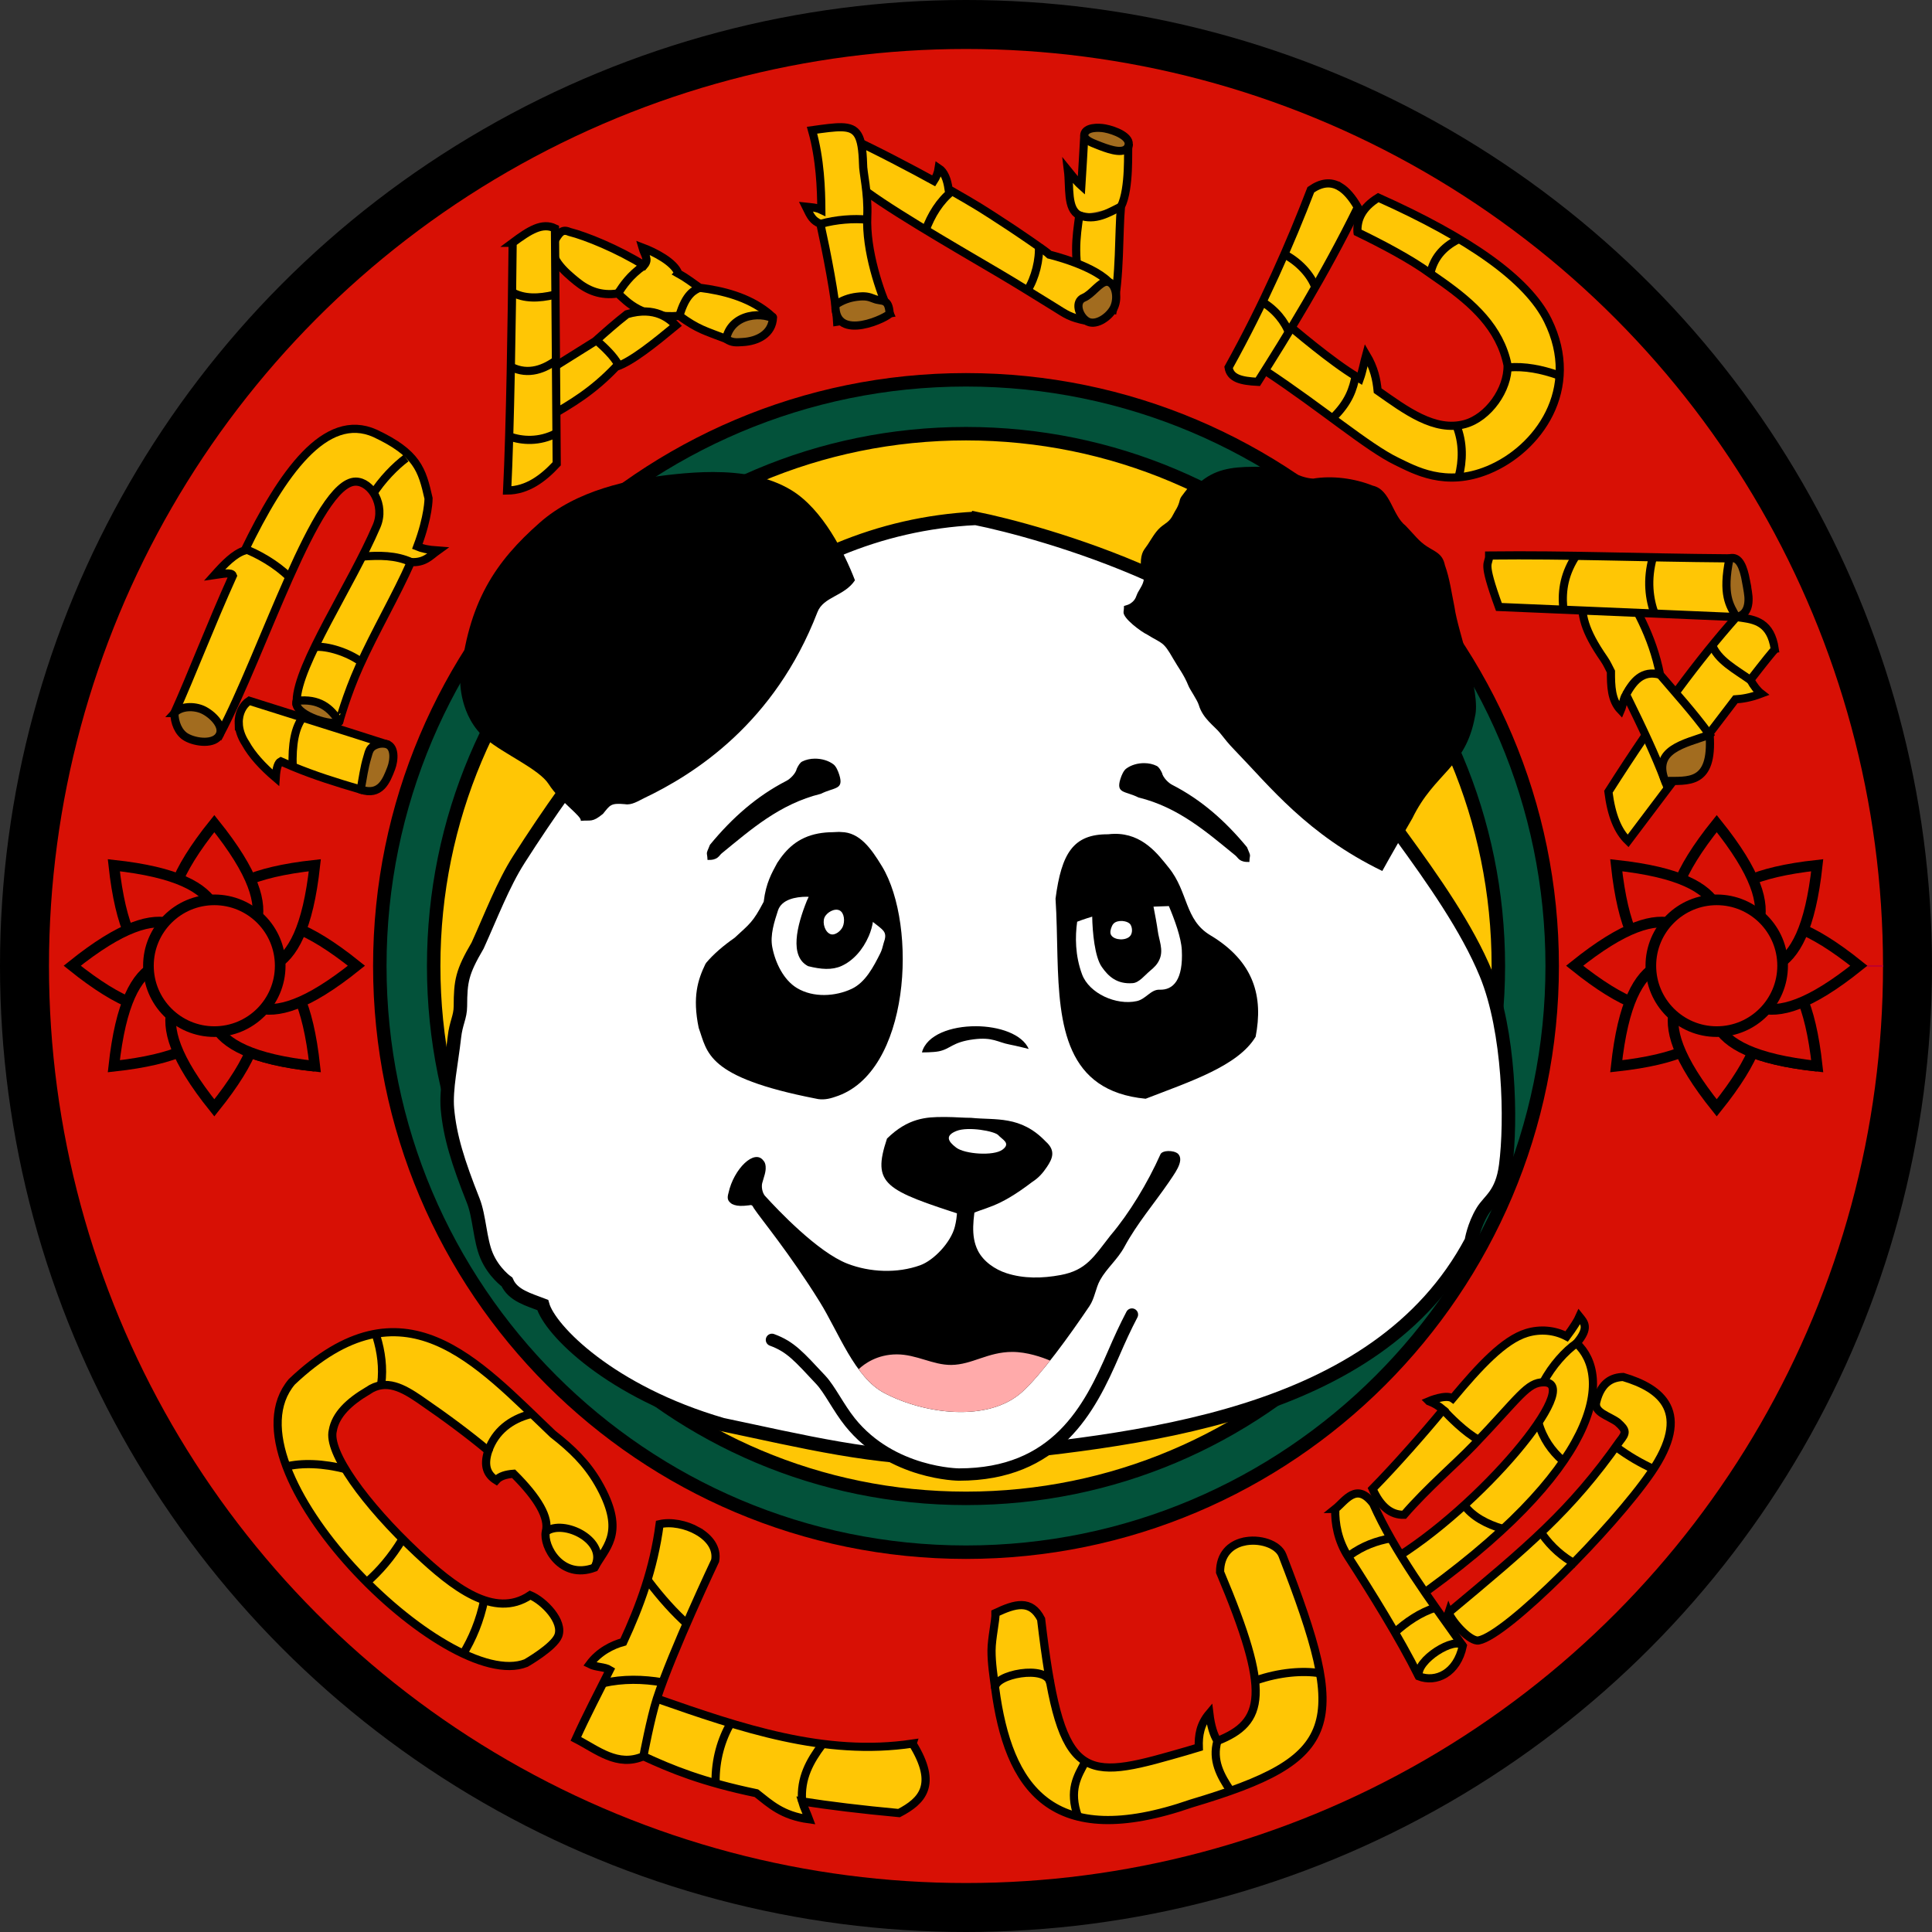 <?xml version="1.0" encoding="UTF-8" standalone="no"?>
<!-- Created with Inkscape (http://www.inkscape.org/) -->

<svg
   width="156.56mm"
   height="156.56mm"
   viewBox="0 0 156.56 156.56"
   version="1.1"
   id="svg5"
   xml:space="preserve"
   inkscape:version="1.2.1 (9c6d41e410, 2022-07-14)"
   sodipodi:docname="PandaClubLogo.svg"
   xmlns:inkscape="http://www.inkscape.org/namespaces/inkscape"
   xmlns:sodipodi="http://sodipodi.sourceforge.net/DTD/sodipodi-0.dtd"
   xmlns="http://www.w3.org/2000/svg"
   xmlns:svg="http://www.w3.org/2000/svg"><rect x="0" y="0" width="156.56" height="156.56" fill="#333333" stroke="none"/><sodipodi:namedview
     id="namedview7"
     pagecolor="#ffffff"
     bordercolor="#000000"
     borderopacity="0.25"
     inkscape:showpageshadow="2"
     inkscape:pageopacity="0.0"
     inkscape:pagecheckerboard="0"
     inkscape:deskcolor="#d1d1d1"
     inkscape:document-units="mm"
     showgrid="false"
     showguides="true"
     inkscape:zoom="0.61310517"
     inkscape:cx="371.06195"
     inkscape:cy="403.68278"
     inkscape:window-width="1280"
     inkscape:window-height="962"
     inkscape:window-x="-8"
     inkscape:window-y="-8"
     inkscape:window-maximized="1"
     inkscape:current-layer="g10761" /><defs
     id="defs2" /><g
     inkscape:label="Camada 1"
     inkscape:groupmode="layer"
     id="layer1"
     transform="translate(-16.318,-72.484)"><g
       id="g10761"><g
         id="g5204"
         style="opacity:1"><circle
           style="opacity:1;fill:#000000;stroke-width:0.132;paint-order:markers fill stroke;stop-color:#000000"
           id="path354"
           cx="94.598"
           cy="150.764"
           r="78.28" /><circle
           style="font-variation-settings:normal;opacity:1;fill:#d81005;fill-opacity:1;stroke:none;stroke-width:1.587;stroke-linecap:butt;stroke-linejoin:miter;stroke-miterlimit:4;stroke-dasharray:none;stroke-dashoffset:0;stroke-opacity:1;paint-order:markers fill stroke;stop-color:#000000;stop-opacity:1"
           id="circle910"
           cx="-94.598"
           cy="150.764"
           r="74.311"
           transform="scale(-1,1)" /></g><circle
         style="font-variation-settings:normal;opacity:1;vector-effect:none;fill:#ffc605;fill-opacity:1;stroke:#03523a;stroke-width:0.07;stroke-linecap:butt;stroke-linejoin:miter;stroke-miterlimit:4;stroke-dasharray:none;stroke-dashoffset:0;stroke-opacity:1;-inkscape-stroke:none;paint-order:markers fill stroke;stop-color:#000000;stop-opacity:1"
         id="circle6987"
         cx="-94.598"
         cy="-150.764"
         r="45.32"
         inkscape:transform-center-x="-1.4897446e-06"
         inkscape:transform-center-y="-1.2169317e-05"
         transform="scale(-1)" /><path
         style="font-variation-settings:normal;opacity:1;fill:#ffd42a;fill-opacity:1;stroke:#c1002a;stroke-width:0.13;stroke-linecap:butt;stroke-linejoin:miter;stroke-miterlimit:4;stroke-dasharray:none;stroke-dashoffset:0;stroke-opacity:1;paint-order:markers fill stroke;stop-color:#000000;stop-opacity:1"
         d="m 145.122,150.764 h 23.787"
         id="path10770" /><path
         style="color:#000000;font-variation-settings:normal;opacity:1;vector-effect:none;fill:#03523a;fill-opacity:1;stroke:#000000;stroke-width:1.091;stroke-linecap:round;stroke-linejoin:miter;stroke-miterlimit:4;stroke-dasharray:none;stroke-dashoffset:0;stroke-opacity:1;-inkscape-stroke:none;paint-order:markers fill stroke;stop-color:#000000;stop-opacity:1"
         d="m -94.598,-198.266 c -26.209,0 -47.502,21.293 -47.502,47.502 0,26.209 21.293,47.502 47.502,47.502 26.209,0 47.502,-21.293 47.502,-47.502 0,-26.209 -21.293,-47.502 -47.502,-47.502 z m 0,4.363 c 23.85,0 43.137,19.289 43.137,43.139 0,23.85 -19.287,43.137 -43.137,43.137 -23.85,0 -43.139,-19.287 -43.139,-43.137 0,-23.85 19.289,-43.139 43.139,-43.139 z"
         id="circle5218"
         transform="scale(-1)" /><g
         id="g5564"
         transform="matrix(0,-0.806,0.806,0,-30.404,178.68)"><path
           id="path3622"
           style="font-variation-settings:normal;opacity:1;fill:#a26c1f;fill-opacity:1;stroke:#000000;stroke-width:0.82;stroke-linecap:butt;stroke-linejoin:round;stroke-miterlimit:4;stroke-dasharray:none;stroke-dashoffset:0;stroke-opacity:1;paint-order:markers fill stroke;stop-color:#000000;stop-opacity:1"
           d="m 61.039,87.756 c -1.249,0.062 -2.353,3.713 -1.844,4.318 3.38,-0.236 7.43,-0.173 2.096,-4.281 -0.084,-0.03 -0.169,-0.041 -0.252,-0.037 z"
           sodipodi:nodetypes="sccs" /><path
           id="path29164"
           style="font-variation-settings:normal;fill:#ffc605;fill-opacity:1;stroke:#000000;stroke-width:0.82;stroke-linecap:butt;stroke-linejoin:miter;stroke-miterlimit:4;stroke-dasharray:none;stroke-dashoffset:0;stroke-opacity:1;paint-order:markers fill stroke;stop-color:#000000"
           d="m 60.07,75.502 c -0.348,2.464 -1.511,3.52 -2.178,4.553 8.22,4.367 25.443,9.718 25.443,13.674 0,1.568 -2.36,3.004 -4.463,2.105 -5.976,-2.552 -13.937,-7.963 -17.582,-8.041 0.275,2.262 -0.719,3.435 -2.096,4.281 0,0.007 2.634,0.704 5.596,2.035 3.46,1.555 7.112,3.693 10.453,5.17 l 0.004,0.008 c -0.093,1.373 0.623,1.937 1.158,2.682 0.066,-0.957 0.211,-1.591 0.402,-2.047 3.071,1.157 4.842,1.133 4.842,1.133 2.914,-0.657 4.543,-1.145 6.535,-5.373 C 90.428,90.691 84.144,86.306 76.41,82.564 76.1,81.553 75.07,80.542 73.938,79.531 c 0.104,0.74 0.337,1.719 -0.051,1.852 C 69.001,79.174 63.855,77.206 60.07,75.502 Z" /><path
           id="path29167"
           style="font-variation-settings:normal;fill:#a26c1f;fill-opacity:1;stroke:#000000;stroke-width:0.82;stroke-linecap:butt;stroke-linejoin:miter;stroke-miterlimit:4;stroke-dasharray:none;stroke-dashoffset:0;stroke-opacity:1;paint-order:markers fill stroke;stop-color:#000000"
           d="m 60.07,75.502 c -0.939,0 -1.977,0.401 -2.426,1.18 -0.563,0.977 -0.766,2.88 0.248,3.373 0.903,0.439 2.078,-0.772 2.5,-1.684 0.404,-0.873 0.395,-2.228 -0.322,-2.869 z" /><path
           style="font-variation-settings:normal;fill:none;fill-opacity:1;stroke:#000000;stroke-width:0.82;stroke-linecap:butt;stroke-linejoin:miter;stroke-miterlimit:4;stroke-dasharray:none;stroke-dashoffset:0;stroke-opacity:1;paint-order:markers fill stroke;stop-color:#000000"
           d="m 76.635,82.412 c -0.531,1.458 -1.61,3.339 -2.903,4.649"
           id="path29224"
           sodipodi:nodetypes="cc" /><path
           style="font-variation-settings:normal;fill:none;fill-opacity:1;stroke:#000000;stroke-width:0.82;stroke-linecap:butt;stroke-linejoin:miter;stroke-miterlimit:4;stroke-dasharray:none;stroke-dashoffset:0;stroke-opacity:1;paint-order:markers fill stroke;stop-color:#000000"
           d="m 81.998,95.401 c 1.537,0.967 2.905,2.326 3.703,3.393"
           id="path30006"
           sodipodi:nodetypes="cc" /><path
           style="font-variation-settings:normal;fill:none;fill-opacity:1;stroke:#000000;stroke-width:0.82;stroke-linecap:butt;stroke-linejoin:miter;stroke-miterlimit:4;stroke-dasharray:none;stroke-dashoffset:0;stroke-opacity:1;paint-order:markers fill stroke;stop-color:#000000"
           d="m 66.713,89.62 c 0.122,1.255 -0.534,3.318 -1.486,4.638"
           id="path37972"
           sodipodi:nodetypes="cc" /><path
           style="font-variation-settings:normal;fill:none;fill-opacity:1;stroke:#000000;stroke-width:0.82;stroke-linecap:butt;stroke-linejoin:miter;stroke-miterlimit:4;stroke-dasharray:none;stroke-dashoffset:0;stroke-opacity:1;paint-order:markers fill stroke;stop-color:#000000"
           d="m 75.804,94.414 c 0.124,1.681 0.141,3.341 -0.557,4.874"
           id="path37974"
           sodipodi:nodetypes="cc" /><path
           id="path38702"
           style="font-variation-settings:normal;fill:#ffc605;fill-opacity:1;stroke:#000000;stroke-width:0.82;stroke-linecap:butt;stroke-linejoin:miter;stroke-miterlimit:4;stroke-dasharray:none;stroke-dashoffset:0;stroke-opacity:1;paint-order:markers fill stroke;stop-color:#000000"
           d="m 59.039,81.971 c -0.622,0.02 -1.317,0.224 -2.037,0.695 -1.146,0.637 -2.293,1.678 -3.439,3.021 1.057,0.068 1.512,0.257 1.645,0.51 -0.18,0.4 -0.35,0.797 -0.514,1.191 l -0.002,0.002 c -0.921,2.223 -1.6,4.395 -2.32,6.842 l 1.041,1.254 3.566,1.199 c 1.614,-5.018 2.937,-9.302 4.322,-13.664 -0.394,-0.607 -1.225,-1.085 -2.262,-1.051 z" /><path
           id="path40212"
           style="font-variation-settings:normal;fill:#a26c1f;fill-opacity:1;stroke:#000000;stroke-width:0.82;stroke-linecap:butt;stroke-linejoin:round;stroke-miterlimit:4;stroke-dasharray:none;stroke-dashoffset:0;stroke-opacity:1;paint-order:markers fill stroke;stop-color:#000000"
           d="m 52.371,94.232 c -0.667,1.982 0.879,2.583 2.158,3.071 0.772,0.295 2.298,0.453 2.449,-0.618 0.035,-0.248 0.024,-0.51 -0.049,-0.75 C 56.855,95.69 56.735,95.438 56.541,95.27 56.289,95.051 55.933,94.989 55.613,94.893 54.558,94.574 53.552,94.449 52.371,94.232 Z"
           sodipodi:nodetypes="cssaaacc" /><path
           style="font-variation-settings:normal;fill:none;fill-opacity:1;stroke:#000000;stroke-width:0.82;stroke-linecap:butt;stroke-linejoin:miter;stroke-miterlimit:4;stroke-dasharray:none;stroke-dashoffset:0;stroke-opacity:1;paint-order:markers fill stroke;stop-color:#000000"
           d="m 54.626,87.393 c 2.273,-0.077 4.029,0.211 5.103,1.09"
           id="path43124"
           sodipodi:nodetypes="cc" /></g><g
         id="g2107"
         transform="matrix(0.516,-0.516,0.516,0.516,-26.763,72.292)"
         inkscape:transform-center-x="29.1937"
         inkscape:transform-center-y="-54.405846"><path
           id="path46075"
           style="font-variation-settings:normal;opacity:1;fill:#ffc605;fill-opacity:1;stroke:#000000;stroke-width:0.907;stroke-linecap:butt;stroke-linejoin:miter;stroke-miterlimit:4;stroke-dasharray:none;stroke-dashoffset:0;stroke-opacity:1;paint-order:markers fill stroke;stop-color:#000000;stop-opacity:1"
           d="m 67.32,104.205 c -0.307,-0.025 -0.668,0.081 -1.059,0.152 -1.919,0.583 -1.706,3.22 -1.533,4.934 0.16,1.589 0.749,3.059 2.307,4.201 0.087,1.482 -0.134,3.841 3.068,6.59 0.395,2.516 0.851,3.203 1.859,5.471 l 2.498,1.377 c 1.587,0.007 2.862,0.112 2.879,0.615 -0.006,-0.205 -0.018,-0.409 -0.037,-0.611 -0.009,-0.093 -0.018,-0.186 -0.029,-0.279 -0.327,-2.663 -1.748,-5.109 -3.371,-7.189 -0.164,-0.934 -0.288,-1.873 -0.555,-2.793 h 0.002 c 0.576,-1.201 -0.184,-3.543 -0.783,-4.861 -0.425,0.764 -0.376,1.467 -1.27,1.529 -0.781,-3.357 -2.256,-6.851 -3.238,-8.498 -0.177,-0.456 -0.431,-0.612 -0.738,-0.637 z" /><path
           style="font-variation-settings:normal;opacity:1;fill:none;fill-opacity:1;stroke:#000000;stroke-width:0.907;stroke-linecap:butt;stroke-linejoin:miter;stroke-miterlimit:4;stroke-dasharray:none;stroke-dashoffset:0;stroke-opacity:1;paint-order:markers fill stroke;stop-color:#000000;stop-opacity:1"
           d="m 67.035,113.492 c 1.091,-0.214 2.312,-0.484 4.262,-0.152 m 2.605,6.125 c -0.611,-0.226 -1.552,-0.617 -3.799,0.617"
           id="path51957"
           sodipodi:nodetypes="cccc" /><path
           style="font-variation-settings:normal;opacity:1;fill:#ffc605;fill-opacity:1;stroke:#000000;stroke-width:0.907;stroke-linecap:butt;stroke-linejoin:miter;stroke-miterlimit:4;stroke-dasharray:none;stroke-dashoffset:0;stroke-opacity:1;paint-order:markers fill stroke;stop-color:#000000;stop-opacity:1"
           d="m 55.243,114.021 6.271,1.443 c 1.493,0.082 2.993,0.171 4.601,0.369 2.902,1.575 2.98,3.753 2.961,4.729 -3.01,-0.288 -6.32,-0.627 -7.955,-1.458 -3.804,0.097 -6.449,-0.618 -9.104,-1.326 0.587,-1.336 1.362,-2.885 3.226,-3.757 z"
           id="path44600"
           sodipodi:nodetypes="ccccccc" /><path
           style="font-variation-settings:normal;opacity:1;fill:none;fill-opacity:1;stroke:#000000;stroke-width:0.907;stroke-linecap:butt;stroke-linejoin:miter;stroke-miterlimit:4;stroke-dasharray:none;stroke-dashoffset:0;stroke-opacity:1;paint-order:markers fill stroke;stop-color:#000000;stop-opacity:1"
           d="m 61.669,115.442 c 0.082,1.333 0.114,2.629 -0.191,3.685"
           id="path46054"
           sodipodi:nodetypes="cc" /><path
           id="path43872"
           style="font-variation-settings:normal;opacity:1;fill:#ffc605;fill-opacity:1;stroke:#000000;stroke-width:0.907;stroke-linecap:butt;stroke-linejoin:miter;stroke-miterlimit:4;stroke-dasharray:none;stroke-dashoffset:0;stroke-opacity:1;paint-order:markers fill stroke;stop-color:#000000;stop-opacity:1"
           d="m 62.75,101.25 c -5.999,5.874 -14.794,14.41 -19.889,19.021 1.6,1.577 3.784,1.876 5.994,1.793 L 67.204,103.439 C 66.686,101.956 65.065,101.589 62.75,101.25 Z"
           sodipodi:nodetypes="ccccc" /><path
           style="font-variation-settings:normal;opacity:1;fill:none;fill-opacity:1;stroke:#000000;stroke-width:0.907;stroke-linecap:butt;stroke-linejoin:miter;stroke-miterlimit:4;stroke-dasharray:none;stroke-dashoffset:0;stroke-opacity:1;paint-order:markers fill stroke;stop-color:#000000;stop-opacity:1"
           d="m 58.803,105.013 c 0.415,1.582 1.691,2.69 3.074,3.56"
           id="path1084"
           sodipodi:nodetypes="cc" /><path
           style="font-variation-settings:normal;opacity:1;fill:none;fill-opacity:1;stroke:#000000;stroke-width:0.907;stroke-linecap:butt;stroke-linejoin:miter;stroke-miterlimit:4;stroke-dasharray:none;stroke-dashoffset:0;stroke-opacity:1;paint-order:markers fill stroke;stop-color:#000000;stop-opacity:1"
           d="m 52.875,110.842 c 0.664,2.097 2.526,2.843 4.222,3.077"
           id="path1174"
           sodipodi:nodetypes="cc" /><path
           style="font-variation-settings:normal;opacity:1;fill:none;fill-opacity:1;stroke:#000000;stroke-width:0.907;stroke-linecap:butt;stroke-linejoin:miter;stroke-miterlimit:4;stroke-dasharray:none;stroke-dashoffset:0;stroke-opacity:1;paint-order:markers fill stroke;stop-color:#000000;stop-opacity:1"
           d="m 47.279,116.176 c 0.633,1.36 1.912,2.835 3.979,3.469"
           id="path1176"
           sodipodi:nodetypes="cc" /><path
           id="path1290"
           style="font-variation-settings:normal;opacity:1;fill:#a26c1f;fill-opacity:1;stroke:#000000;stroke-width:0.907;stroke-linecap:butt;stroke-linejoin:round;stroke-miterlimit:4;stroke-dasharray:none;stroke-dashoffset:0;stroke-opacity:1;paint-order:markers fill stroke;stop-color:#000000;stop-opacity:1"
           d="m 73.715,125.018 c -0.042,-3.4e-4 -0.085,5.1e-4 -0.127,0.002 -0.529,0.018 -1.079,0.178 -1.625,0.533 0.147,0.808 0.537,1.089 1.064,1.562 1.209,1.084 2.957,1.693 4.312,0.43 -0.193,-0.167 -0.359,-0.535 -0.547,-0.797 -0.623,-0.868 -1.778,-1.72 -3.078,-1.73 z" /></g><g
         id="g2121"
         transform="matrix(0.714,0,0,0.714,53.763,-11.645)"><g
           id="g8102"><path
             id="path8000"
             style="font-variation-settings:normal;opacity:1;fill:#ffc605;fill-opacity:1;stroke:#000000;stroke-width:0.926;stroke-linecap:butt;stroke-linejoin:miter;stroke-miterlimit:4;stroke-dasharray:none;stroke-dashoffset:0;stroke-opacity:1;paint-order:markers fill stroke;stop-color:#000000;stop-opacity:1"
             d="m 72.32,133.154 c -0.012,0.193 -1.69,-0.142 -1.703,0.082 -0.094,1.629 -0.244,4.423 -0.33,5.678 -0.571,-0.509 -1.034,-1.135 -1.521,-1.734 0.234,1.89 -0.147,4.394 1.285,5.086 -0.337,2.539 -0.781,4.867 0.5,9.354 l 3.342,1.293 c 0.807,-3.598 0.619,-8.792 0.887,-11.635 1.04,-2.094 0.744,-6.51 0.836,-6.885 l -1.432,-1.031 z"
             sodipodi:nodetypes="csccccccccc" /><path
             style="font-variation-settings:normal;opacity:1;fill:#a26c1f;fill-opacity:1;stroke:#000000;stroke-width:0.926;stroke-linecap:butt;stroke-linejoin:round;stroke-miterlimit:4;stroke-dasharray:none;stroke-dashoffset:0;stroke-opacity:1;paint-order:markers fill stroke;stop-color:#000000;stop-opacity:1"
             d="m 72.964,132.405 c 1.086,0.203 3.024,0.948 2.652,1.989 -0.353,0.986 -1.973,0.473 -3.129,0.032 -0.175,-0.067 -0.338,-0.132 -0.486,-0.19 -0.561,-0.221 -1.506,-0.584 -1.377,-1.173 0.173,-0.791 1.543,-0.807 2.339,-0.658 z"
             id="path8058"
             sodipodi:nodetypes="asssaa" /><path
             style="font-variation-settings:normal;opacity:1;fill:#a26c1f;fill-opacity:1;stroke:#000000;stroke-width:0.926;stroke-linecap:butt;stroke-linejoin:round;stroke-miterlimit:4;stroke-dasharray:none;stroke-dashoffset:0;stroke-opacity:1;paint-order:markers fill stroke;stop-color:#000000;stop-opacity:1"
             d="m 70.051,142.266 c 1.84,0.657 3.257,-0.267 4.729,-0.988"
             id="path8097"
             sodipodi:nodetypes="cc" /></g><path
           id="path2138"
           style="font-variation-settings:normal;opacity:1;fill:#ffc605;fill-opacity:1;stroke:#000000;stroke-width:0.926;stroke-linecap:butt;stroke-linejoin:miter;stroke-miterlimit:4;stroke-dasharray:none;stroke-dashoffset:0;stroke-opacity:1;paint-order:markers fill stroke;stop-color:#000000;stop-opacity:1"
           d="m 44.008,133.566 c -0.228,1.715 0.035,3.307 0.674,5.068 2.903,2.44 10.447,6.787 16.291,10.225 1.716,1.009 4.287,2.601 6.168,3.766 1.504,0.932 1.778,1.205 3.734,1.625 l 2.828,-4.062 c -1.609,-2.17 -7.031,-3.453 -7.031,-3.453 -0.356,-0.384 -4.014,-2.84 -4.574,-3.207 -3.303,-2.16 -3.395,-2.225 -6.879,-4.227 -0.159,-1.119 -0.495,-1.973 -1.125,-2.387 -0.082,0.559 -0.285,1.026 -0.555,1.443 -2.24,-1.236 -6.894,-3.689 -9.318,-4.764 z" /><path
           style="font-variation-settings:normal;opacity:1;fill:#a26c1f;fill-opacity:1;stroke:#000000;stroke-width:0.926;stroke-linecap:butt;stroke-linejoin:round;stroke-miterlimit:4;stroke-dasharray:none;stroke-dashoffset:0;stroke-opacity:1;paint-order:markers fill stroke;stop-color:#000000;stop-opacity:1"
           d="m 55.613,139.52 c -1.376,1.104 -2.37,2.675 -3.038,4.519"
           id="path3609"
           sodipodi:nodetypes="cc" /><path
           style="font-variation-settings:normal;opacity:1;fill:#a26c1f;fill-opacity:1;stroke:#000000;stroke-width:0.926;stroke-linecap:butt;stroke-linejoin:round;stroke-miterlimit:4;stroke-dasharray:none;stroke-dashoffset:0;stroke-opacity:1;paint-order:markers fill stroke;stop-color:#000000;stop-opacity:1"
           d="m 65.457,145.629 c 0.122,1.643 -0.404,3.745 -1.296,5.156"
           id="path2150"
           sodipodi:nodetypes="cc" /><g
           id="g7930"><path
             id="path1370"
             style="font-variation-settings:normal;opacity:1;fill:#ffc605;fill-opacity:1;stroke:#000000;stroke-width:0.926;stroke-linecap:butt;stroke-linejoin:miter;stroke-miterlimit:4;stroke-dasharray:none;stroke-dashoffset:0;stroke-opacity:1;paint-order:markers fill stroke;stop-color:#000000;stop-opacity:1"
             d="m 43.043,132.268 c -0.814,-0.015 -1.921,0.142 -3.326,0.34 0.929,3.29 1.039,6.661 1.057,9.037 -0.607,-0.29 -1.175,-0.291 -1.75,-0.355 0.567,1.157 0.762,1.562 1.641,1.953 0.684,3.095 1.737,8.462 1.9,11.094 l 5.961,-0.938 c -1.099,-2.43 -2.718,-7.093 -2.539,-11.035 0.121,-2.662 -0.496,-4.961 -0.48,-5.936 -0.093,-3.225 -0.619,-4.126 -2.463,-4.16 z" /><path
             style="font-variation-settings:normal;opacity:1;fill:#a26c1f;fill-opacity:1;stroke:#000000;stroke-width:0.926;stroke-linecap:butt;stroke-linejoin:round;stroke-miterlimit:4;stroke-dasharray:none;stroke-dashoffset:0;stroke-opacity:1;paint-order:markers fill stroke;stop-color:#000000;stop-opacity:1"
             d="m 46.001,142.758 c -1.549,-0.151 -3.497,-0.025 -5.321,0.48"
             id="path2102"
             sodipodi:nodetypes="cc" /><path
             style="font-variation-settings:normal;opacity:1;fill:#a26c1f;fill-opacity:1;stroke:#000000;stroke-width:0.926;stroke-linecap:butt;stroke-linejoin:miter;stroke-miterlimit:4;stroke-dasharray:none;stroke-dashoffset:0;stroke-opacity:1;paint-order:markers fill stroke;stop-color:#000000;stop-opacity:1"
             d="m 48.525,153.398 c -0.113,-1.797 -0.882,-1.3 -1.737,-1.646 -0.682,-0.275 -1.065,-0.353 -1.987,-0.24 -0.829,0.101 -1.684,0.391 -2.435,0.929 -0.086,4.412 6.18,1.288 6.159,0.957 z"
             id="path7241"
             sodipodi:nodetypes="ssscs" /></g><path
           id="path7932"
           style="font-variation-settings:normal;opacity:1;fill:#a26c1f;fill-opacity:1;stroke:#000000;stroke-width:0.926;stroke-linecap:butt;stroke-linejoin:miter;stroke-miterlimit:4;stroke-dasharray:none;stroke-dashoffset:0;stroke-opacity:1;paint-order:markers fill stroke;stop-color:#000000;stop-opacity:1"
           d="m 73.162,149.801 c -0.799,0.02 -1.671,1.436 -2.611,1.818 -1.038,0.422 -0.594,2.01 0.324,2.631 0.918,0.62 2.398,-0.291 3.018,-1.338 0.619,-1.047 0.381,-2.745 -0.484,-3.07 -0.081,-0.03 -0.163,-0.043 -0.246,-0.041 z" /></g><g
         id="g2143"
         transform="matrix(0.144,0.761,-0.761,0.144,289.97,40.06)"><path
           id="path530"
           style="font-variation-settings:normal;opacity:1;fill:#a26c1f;fill-opacity:1;stroke:#000000;stroke-width:0.854;stroke-linecap:butt;stroke-linejoin:miter;stroke-miterlimit:4;stroke-dasharray:none;stroke-dashoffset:0;stroke-opacity:1;paint-order:markers fill stroke;stop-color:#000000;stop-opacity:1"
           d="m 69.074,186.752 c -1.306,0.005 -2.678,0.172 -2.586,1.256 l 2.477,3.463 3.689,-3.027 c 0.017,-1.181 -1.069,-1.647 -2.354,-1.67 -0.364,-0.007 -0.791,-0.023 -1.227,-0.021 z" /><g
           id="g689"><path
             id="path532"
             style="font-variation-settings:normal;opacity:1;fill:#ffc605;fill-opacity:1;stroke:#000000;stroke-width:0.854;stroke-linecap:butt;stroke-linejoin:miter;stroke-miterlimit:4;stroke-dasharray:none;stroke-dashoffset:0;stroke-opacity:1;paint-order:markers fill stroke;stop-color:#000000;stop-opacity:1"
             d="m 76.203,185.121 c -2.59,0.084 -3.023,1.737 -3.549,3.322 3.535,4.573 8.377,9.908 15.471,16.557 2.527,0.156 4.243,-0.218 5.438,-1.062 0,0 -7.486,-8.215 -12.467,-13.791 0.084,-0.681 0.129,-1.523 -0.088,-2.764 -0.378,0.335 -0.926,0.615 -1.623,0.844 -1.565,-1.769 -2.619,-2.993 -2.635,-3.102 -0.193,-0.009 -0.374,-0.01 -0.547,-0.004 z" /><path
             style="font-variation-settings:normal;opacity:1;fill:none;fill-opacity:1;stroke:#000000;stroke-width:0.854;stroke-linecap:butt;stroke-linejoin:miter;stroke-miterlimit:4;stroke-dasharray:none;stroke-dashoffset:0;stroke-opacity:1;paint-order:markers fill stroke;stop-color:#000000;stop-opacity:1"
             d="m 74.948,191.499 c 1.763,-0.242 3.114,-1.988 4.517,-3.325"
             id="path534"
             sodipodi:nodetypes="cc" /></g><path
           id="path340"
           style="font-variation-settings:normal;opacity:1;fill:#ffc605;fill-opacity:1;stroke:#000000;stroke-width:0.854;stroke-linecap:butt;stroke-linejoin:miter;stroke-miterlimit:4;stroke-dasharray:none;stroke-dashoffset:0;stroke-opacity:1;paint-order:markers fill stroke;stop-color:#000000;stop-opacity:1"
           d="m 84.234,193.482 c -2.735,1.311 -4.836,2.621 -7.139,3.932 -4.233,0.021 -7.484,1.27 -10.805,2.432 l 1.148,4.066 c 2.021,0.436 3.558,0.469 6.971,-1.051 0.459,-0.204 0.937,-0.316 1.414,-0.459 1.482,0.285 2.954,0.528 4.168,-0.258 -0.466,-0.318 -1.118,-0.472 -1.518,-0.85 3.981,-1.096 6.723,-1.808 9.648,-2.332 z" /><path
           style="font-variation-settings:normal;opacity:1;fill:none;fill-opacity:1;stroke:#000000;stroke-width:0.854;stroke-linecap:butt;stroke-linejoin:miter;stroke-miterlimit:4;stroke-dasharray:none;stroke-dashoffset:0;stroke-opacity:1;paint-order:markers fill stroke;stop-color:#000000;stop-opacity:1"
           d="m 77.095,197.414 c -0.851,1.746 0.19,2.895 1.379,3.881"
           id="path520"
           sodipodi:nodetypes="cc" /><path
           id="path522"
           style="font-variation-settings:normal;opacity:1;fill:#a26c1f;fill-opacity:1;stroke:#000000;stroke-width:0.854;stroke-linecap:butt;stroke-linejoin:miter;stroke-miterlimit:4;stroke-dasharray:none;stroke-dashoffset:0;stroke-opacity:1;paint-order:markers fill stroke;stop-color:#000000;stop-opacity:1"
           d="m 84.234,193.482 c 0.44,2.81 0.397,6.174 3.889,5.48 0.39,-2.333 1.405,-4.853 -3.889,-5.48 z" /><path
           style="font-variation-settings:normal;opacity:1;fill:#ffc605;fill-opacity:1;stroke:#000000;stroke-width:0.854;stroke-linecap:butt;stroke-linejoin:miter;stroke-miterlimit:4;stroke-dasharray:none;stroke-dashoffset:0;stroke-opacity:1;paint-order:markers fill stroke;stop-color:#000000;stop-opacity:1"
           d="m 66.488,188.008 c -1.893,9.587 -3.505,16.422 -4.969,24.654 1.073,0.196 0.121,0.878 5.48,0 l 5.657,-24.218 c -1.346,0.463 -2.558,1.042 -6.168,-0.436 z"
           id="path524"
           sodipodi:nodetypes="ccccc" /><path
           style="font-variation-settings:normal;opacity:1;fill:none;fill-opacity:1;stroke:#000000;stroke-width:0.854;stroke-linecap:butt;stroke-linejoin:miter;stroke-miterlimit:4;stroke-dasharray:none;stroke-dashoffset:0;stroke-opacity:1;paint-order:markers fill stroke;stop-color:#000000;stop-opacity:1"
           d="m 63.082,203.585 c 1.719,1.71 3.437,2.289 5.156,2.471"
           id="path526"
           sodipodi:nodetypes="cc" /><path
           style="font-variation-settings:normal;opacity:1;fill:none;fill-opacity:1;stroke:#000000;stroke-width:0.854;stroke-linecap:butt;stroke-linejoin:miter;stroke-miterlimit:4;stroke-dasharray:none;stroke-dashoffset:0;stroke-opacity:1;paint-order:markers fill stroke;stop-color:#000000;stop-opacity:1"
           d="m 64.886,195.862 c 2.217,1.096 4.252,1.194 5.923,0.906"
           id="path528"
           sodipodi:nodetypes="cc" /></g><g
         id="g2131"
         transform="matrix(0.618,0.438,-0.438,0.618,167.065,-32.845)"><path
           id="path8153"
           style="font-variation-settings:normal;opacity:1;fill:#ffc605;fill-opacity:1;stroke:#000000;stroke-width:0.873;stroke-linecap:butt;stroke-linejoin:miter;stroke-miterlimit:4;stroke-dasharray:none;stroke-dashoffset:0;stroke-opacity:1;paint-order:markers fill stroke;stop-color:#000000;stop-opacity:1"
           d="m 64.047,158.975 c -3.752,-0.023 -8.27,0.504 -13.488,1.539 -0.794,1.886 -0.526,3.24 0.326,4.303 l 0.004,0.004 c 2.725,-0.455 6.292,-0.945 8.92,-0.9 0.545,-0.007 1.094,-0.014 1.645,-0.012 3.852,0.015 7.758,0.415 10.76,3.234 1.558,2.073 1.56,5.776 -0.088,7.777 -2.133,2.59 -6.05,2.461 -9.68,2.479 -0.775,-0.893 -1.681,-1.75 -3.225,-2.434 0.3,0.826 0.718,1.707 0.936,2.494 -0.136,0.009 -0.273,0.014 -0.406,0.025 -3.025,0.255 -8.669,-0.249 -9.5,-0.326 l -0.75,0.592 -0.25,5.375 2.191,-0.516 c 7.222,-0.236 13.649,0.364 17.051,-0.215 2.056,-0.35 5.857,-0.7 8.512,-4.916 3.06,-4.859 3.173,-12.826 -4.061,-16.74 -2.157,-1.167 -5.144,-1.741 -8.896,-1.764 z" /><path
           id="path9249"
           style="font-variation-settings:normal;opacity:1;fill:#ffc605;fill-opacity:1;stroke:#000000;stroke-width:0.873;stroke-linecap:butt;stroke-linejoin:miter;stroke-miterlimit:4;stroke-dasharray:none;stroke-dashoffset:0;stroke-opacity:1;paint-order:markers fill stroke;stop-color:#000000;stop-opacity:1"
           d="m 46.588,161.938 c -1.228,0.075 -1.963,0.857 -2.4,2.062 1.51,5.924 2.958,12.865 3.812,20.594 0.83,0.85 1.926,0.415 3.441,-0.547 -0.298,-5.815 -0.778,-13.461 -2.066,-21.422 -1.135,-0.523 -2.05,-0.733 -2.787,-0.688 z" /><path
           style="font-variation-settings:normal;opacity:1;fill:none;fill-opacity:1;stroke:#000000;stroke-width:0.873;stroke-linecap:butt;stroke-linejoin:miter;stroke-miterlimit:4;stroke-dasharray:none;stroke-dashoffset:0;stroke-opacity:1;paint-order:markers fill stroke;stop-color:#000000;stop-opacity:1"
           d="m 46.811,176.8 c 1.673,-0.165 3.331,0.324 4.419,1.103"
           id="path9251"
           sodipodi:nodetypes="cc" /><path
           style="font-variation-settings:normal;opacity:1;fill:none;fill-opacity:1;stroke:#000000;stroke-width:0.873;stroke-linecap:butt;stroke-linejoin:miter;stroke-miterlimit:4;stroke-dasharray:none;stroke-dashoffset:0;stroke-opacity:1;paint-order:markers fill stroke;stop-color:#000000;stop-opacity:1"
           d="m 45.817,171.279 c 1.689,-0.255 3.609,0.108 4.828,0.981"
           id="path9253"
           sodipodi:nodetypes="cc" /><path
           style="font-variation-settings:normal;opacity:1;fill:none;fill-opacity:1;stroke:#000000;stroke-width:0.873;stroke-linecap:butt;stroke-linejoin:miter;stroke-miterlimit:4;stroke-dasharray:none;stroke-dashoffset:0;stroke-opacity:1;paint-order:markers fill stroke;stop-color:#000000;stop-opacity:1"
           d="m 60.157,159.142 c -0.99,1.825 -0.934,3.357 -0.396,4.677"
           id="path9982"
           sodipodi:nodetypes="cc" /><path
           style="font-variation-settings:normal;opacity:1;fill:none;fill-opacity:1;stroke:#000000;stroke-width:0.873;stroke-linecap:butt;stroke-linejoin:miter;stroke-miterlimit:4;stroke-dasharray:none;stroke-dashoffset:0;stroke-opacity:1;paint-order:markers fill stroke;stop-color:#000000;stop-opacity:1"
           d="m 72.417,167.288 c 1.358,-1.146 3.025,-1.892 4.864,-2.416"
           id="path536"
           sodipodi:nodetypes="cc" /><path
           style="font-variation-settings:normal;opacity:1;fill:none;fill-opacity:1;stroke:#000000;stroke-width:0.873;stroke-linecap:butt;stroke-linejoin:miter;stroke-miterlimit:4;stroke-dasharray:none;stroke-dashoffset:0;stroke-opacity:1;paint-order:markers fill stroke;stop-color:#000000;stop-opacity:1"
           d="m 71.451,175.555 c 1.754,1.119 2.782,2.746 3.373,4.279"
           id="path538"
           sodipodi:nodetypes="cc" /><path
           style="font-variation-settings:normal;opacity:1;fill:none;fill-opacity:1;stroke:#000000;stroke-width:0.873;stroke-linecap:butt;stroke-linejoin:miter;stroke-miterlimit:4;stroke-dasharray:none;stroke-dashoffset:0;stroke-opacity:1;paint-order:markers fill stroke;stop-color:#000000;stop-opacity:1"
           d="m 60.212,182.618 c 0.46,-2.441 -0.02,-3.863 -0.619,-5.197"
           id="path540"
           sodipodi:nodetypes="cc" /></g><g
         id="g2346"
         transform="matrix(0.413,0.715,-0.715,0.413,4.227,-49.773)"><path
           id="path832"
           style="font-variation-settings:normal;opacity:1;fill:#ffc605;fill-opacity:1;stroke:#000000;stroke-width:0.801;stroke-linecap:butt;stroke-linejoin:miter;stroke-miterlimit:4;stroke-dasharray:none;stroke-dashoffset:0;stroke-opacity:1;paint-order:markers fill stroke;stop-color:#000000;stop-opacity:1"
           d="m 290.906,83.346 c -2.244,0.008 -4.14,0.541 -6.375,1.445 -9.867,2.907 -20.755,4.915 -17.242,19.619 3.775,10.445 34.188,2.155 35.398,-6.098 0,0 0.017,-3.146 -0.727,-4.074 -0.953,-1.189 -3.693,-0.491 -4.836,0.387 0.299,4.257 -4.56,6.161 -9.148,7.545 -6.755,2.038 -12.985,2.655 -14.539,1.143 -1.197,-0.999 -1.64,-2.753 -1.654,-4.936 -0.185,-2.158 1.57,-3.139 3.279,-3.967 2.887,-1.38 5.475,-2.491 7.732,-3.312 1.057,1.187 2.002,1.252 2.893,0.777 -0.175,-0.509 -0.022,-1.127 0.301,-1.799 3.27,-0.888 5.511,-0.895 6.512,0.111 1.093,0.949 4.849,1.068 5.438,-2.375 -1.151,-1.859 -1.336,-4.142 -6.047,-4.438 -0.337,-0.021 -0.664,-0.03 -0.984,-0.029 z" /><path
           style="font-variation-settings:normal;opacity:1;fill:none;fill-opacity:1;stroke:#000000;stroke-width:0.801;stroke-linecap:butt;stroke-linejoin:miter;stroke-miterlimit:4;stroke-dasharray:none;stroke-dashoffset:0;stroke-opacity:1;paint-order:markers fill stroke;stop-color:#000000;stop-opacity:1"
           d="m 286.097,102.734 c 0.996,1.812 1.594,3.543 1.91,5.19"
           id="path834"
           sodipodi:nodetypes="cc" /><path
           style="font-variation-settings:normal;opacity:1;fill:none;fill-opacity:1;stroke:#000000;stroke-width:0.801;stroke-linecap:butt;stroke-linejoin:miter;stroke-miterlimit:4;stroke-dasharray:none;stroke-dashoffset:0;stroke-opacity:1;paint-order:markers fill stroke;stop-color:#000000;stop-opacity:1"
           d="m 295.27,98.763 c 1.538,1.361 2.725,2.919 3.571,4.486"
           id="path888"
           sodipodi:nodetypes="cc" /><path
           style="font-variation-settings:normal;opacity:1;fill:none;fill-opacity:1;stroke:#000000;stroke-width:0.801;stroke-linecap:butt;stroke-linejoin:miter;stroke-miterlimit:4;stroke-dasharray:none;stroke-dashoffset:0;stroke-opacity:1;paint-order:markers fill stroke;stop-color:#000000;stop-opacity:1"
           d="m 277.397,104.084 c -1.677,1.678 -2.761,3.479 -3.203,5.02"
           id="path890"
           sodipodi:nodetypes="cc" /><path
           style="font-variation-settings:normal;opacity:1;fill:none;fill-opacity:1;stroke:#000000;stroke-width:0.801;stroke-linecap:butt;stroke-linejoin:miter;stroke-miterlimit:4;stroke-dasharray:none;stroke-dashoffset:0;stroke-opacity:1;paint-order:markers fill stroke;stop-color:#000000;stop-opacity:1"
           d="m 292.5,90.188 c -0.294,-2.132 3.896,-4.939 5.438,-2.375"
           id="path892"
           sodipodi:nodetypes="cc" /><path
           style="font-variation-settings:normal;opacity:1;fill:none;fill-opacity:1;stroke:#000000;stroke-width:0.801;stroke-linecap:butt;stroke-linejoin:miter;stroke-miterlimit:4;stroke-dasharray:none;stroke-dashoffset:0;stroke-opacity:1;paint-order:markers fill stroke;stop-color:#000000;stop-opacity:1"
           d="m 271.857,96.909 c -1.278,-0.971 -2.726,-1.569 -4.258,-1.922"
           id="path894"
           sodipodi:nodetypes="cc" /><path
           style="font-variation-settings:normal;opacity:1;fill:none;fill-opacity:1;stroke:#000000;stroke-width:0.801;stroke-linecap:butt;stroke-linejoin:miter;stroke-miterlimit:4;stroke-dasharray:none;stroke-dashoffset:0;stroke-opacity:1;paint-order:markers fill stroke;stop-color:#000000;stop-opacity:1"
           d="m 282.799,91.101 c -1.354,-1.566 -1.564,-3.479 -1.063,-5.329"
           id="path896"
           sodipodi:nodetypes="cc" /></g><g
         id="g2354"
         transform="matrix(0.753,0.413,-0.413,0.753,-88.322,-5.992)"><g
           id="g1127"><path
             id="path907"
             style="font-variation-settings:normal;opacity:1;fill:#ffc605;fill-opacity:1;stroke:#000000;stroke-width:0.77;stroke-linecap:butt;stroke-linejoin:miter;stroke-miterlimit:4;stroke-dasharray:none;stroke-dashoffset:0;stroke-opacity:1;paint-order:markers fill stroke;stop-color:#000000;stop-opacity:1"
             d="m 305.381,124.363 c -6.665,5.067 -14.916,6.506 -23.193,7.887 l -3.537,4.191 5.037,1.184 c 2.91,-0.207 6.02,-0.54 11.025,-2.07 1.62,0.264 3.13,0.693 5.543,-0.232 -0.447,-0.39 -0.99,-0.762 -1.389,-1.162 2.437,-0.885 5.244,-2.002 8.547,-3.434 1.353,-2.033 1.967,-4.098 -2.033,-6.363 z" /><path
             style="font-variation-settings:normal;opacity:1;fill:none;fill-opacity:1;stroke:#000000;stroke-width:0.77;stroke-linecap:butt;stroke-linejoin:miter;stroke-miterlimit:4;stroke-dasharray:none;stroke-dashoffset:0;stroke-opacity:1;paint-order:markers fill stroke;stop-color:#000000;stop-opacity:1"
             d="m 289.408,130.894 c -0.035,1.816 0.378,3.711 1.408,5.568"
             id="path913"
             sodipodi:nodetypes="cc" /><path
             style="font-variation-settings:normal;opacity:1;fill:none;fill-opacity:1;stroke:#000000;stroke-width:0.77;stroke-linecap:butt;stroke-linejoin:miter;stroke-miterlimit:4;stroke-dasharray:none;stroke-dashoffset:0;stroke-opacity:1;paint-order:markers fill stroke;stop-color:#000000;stop-opacity:1"
             d="m 297.946,128.576 c -0.258,1.861 -0.305,3.723 0.921,5.584"
             id="path915"
             sodipodi:nodetypes="cc" /></g><path
           id="path900"
           style="font-variation-settings:normal;opacity:1;fill:#ffc605;fill-opacity:1;stroke:#000000;stroke-width:0.77;stroke-linecap:butt;stroke-linejoin:miter;stroke-miterlimit:4;stroke-dasharray:none;stroke-dashoffset:0;stroke-opacity:1;paint-order:markers fill stroke;stop-color:#000000;stop-opacity:1"
           d="m 277.953,116.533 c -1.264,-0.021 -2.638,0.425 -3.453,1.154 1.545,3.988 2.093,7.728 2.342,11.393 -0.773,0.748 -1.578,1.899 -1.779,3.362 0.682,-0.018 1.344,-0.467 1.928,-0.432 0.091,2.409 0.133,4.806 0.322,7.24 2.272,-0.064 4.731,0.478 6.375,-1.625 0,0 -1.154,-3.547 -1.5,-5.375 -0.876,-4.63 -1.438,-14.062 -1.438,-14.062 -0.379,-1.144 -1.533,-1.633 -2.797,-1.654 z"
           sodipodi:nodetypes="sccccccscs" /><path
           style="font-variation-settings:normal;opacity:1;fill:none;fill-opacity:1;stroke:#000000;stroke-width:0.77;stroke-linecap:butt;stroke-linejoin:miter;stroke-miterlimit:4;stroke-dasharray:none;stroke-dashoffset:0;stroke-opacity:1;paint-order:markers fill stroke;stop-color:#000000;stop-opacity:1"
           d="m 276.168,122.908 c 1.815,0.812 3.574,1.43 5.269,1.819 m 0.48,5.916 c -1.762,0.61 -3.42,1.469 -4.893,2.772"
           id="path905"
           sodipodi:nodetypes="cccc" /></g><g
         id="g2375"
         transform="matrix(0.784,-0.21,0.21,0.784,-153.103,146.53)"><path
           id="path1276"
           style="font-variation-settings:normal;opacity:1;fill:#ffc605;fill-opacity:1;stroke:#000000;stroke-width:0.815;stroke-linecap:butt;stroke-linejoin:miter;stroke-miterlimit:4;stroke-dasharray:none;stroke-dashoffset:0;stroke-opacity:1;paint-order:markers fill stroke;stop-color:#000000;stop-opacity:1"
           d="m 305.281,146.689 c -1.282,-0.024 -2.535,0.601 -2.992,2.334 1.805,13.029 0.403,15.628 -4.615,16.213 -0.206,-0.695 -0.249,-1.622 -0.07,-2.867 -1.165,0.811 -1.622,1.837 -1.893,3.004 -0.884,0.033 -1.845,0.046 -2.896,0.062 -9.467,0.147 -11.296,-0.75 -9,-16.502 -0.476,-2.206 -2.117,-2.152 -4.242,-1.768 -0.166,0.736 -1.02,2.304 -1.35,3.514 -0.331,1.214 -0.465,2.516 -0.623,3.723 -1.294,9.9 1.135,17.262 15.938,16.188 15.71,-0.436 17.17,-3.395 15.203,-21.566 -0.116,-1.201 -1.811,-2.304 -3.459,-2.334 z" /><path
           style="font-variation-settings:normal;opacity:1;fill:none;fill-opacity:1;stroke:#000000;stroke-width:0.815;stroke-linecap:butt;stroke-linejoin:miter;stroke-miterlimit:4;stroke-dasharray:none;stroke-dashoffset:0;stroke-opacity:1;paint-order:markers fill stroke;stop-color:#000000;stop-opacity:1"
           d="m 302.934,160.391 c 2.507,-0.187 4.822,0.259 6.364,0.954"
           id="path1288"
           sodipodi:nodetypes="cc" /><path
           style="font-variation-settings:normal;opacity:1;fill:none;fill-opacity:1;stroke:#000000;stroke-width:0.815;stroke-linecap:butt;stroke-linejoin:miter;stroke-miterlimit:4;stroke-dasharray:none;stroke-dashoffset:0;stroke-opacity:1;paint-order:markers fill stroke;stop-color:#000000;stop-opacity:1"
           d="m 297.674,165.236 c -1.034,1.716 -0.607,3.432 -0.017,5.149"
           id="path1294"
           sodipodi:nodetypes="cc" /><path
           style="font-variation-settings:normal;opacity:1;fill:none;fill-opacity:1;stroke:#000000;stroke-width:0.815;stroke-linecap:butt;stroke-linejoin:miter;stroke-miterlimit:4;stroke-dasharray:none;stroke-dashoffset:0;stroke-opacity:1;paint-order:markers fill stroke;stop-color:#000000;stop-opacity:1"
           d="m 284.413,163.804 c -1.142,1.208 -2.37,2.317 -2.14,5.125"
           id="path1296"
           sodipodi:nodetypes="cc" /><path
           style="font-variation-settings:normal;opacity:1;fill:none;fill-opacity:1;stroke:#000000;stroke-width:0.815;stroke-linecap:butt;stroke-linejoin:miter;stroke-miterlimit:4;stroke-dasharray:none;stroke-dashoffset:0;stroke-opacity:1;paint-order:markers fill stroke;stop-color:#000000;stop-opacity:1"
           d="m 283.051,155.319 c 0.18,-1.894 -5.275,-2.288 -5.451,-0.917"
           id="path1299"
           sodipodi:nodetypes="cc" /></g><g
         id="g2368"
         transform="matrix(0.412,-0.594,0.594,0.412,-93.857,284.823)"><path
           id="path1321"
           style="font-variation-settings:normal;opacity:1;fill:#ffc605;fill-opacity:1;stroke:#000000;stroke-width:0.915;stroke-linecap:butt;stroke-linejoin:miter;stroke-miterlimit:4;stroke-dasharray:none;stroke-dashoffset:0;stroke-opacity:1;paint-order:markers fill stroke;stop-color:#000000;stop-opacity:1"
           d="m 290.441,178.956 c 0.168,0.622 0.189,1.24 0.125,1.867 -3.454,-0.289 -8.123,-0.825 -11.796,-1.454 -1.132,1.857 -1.243,3.373 -0.375,4.562 4.012,0.435 8.121,1.524 10.839,1.954 7.461,1.18 9.224,0.912 10.299,2.459 2.597,3.738 -15.617,2.185 -26.346,-2.721 l -2.5,4.5 c 24.914,9.209 33.821,4.037 34.525,-1.266 h 0.002 c 2.296,0.23 2.404,-0.633 2.643,-1.432 -0.423,0.083 -1.418,0.14 -2.645,0.092 -0.182,-1.507 -0.983,-2.925 -2.232,-3.91 -2.114,-1.666 -6.085,-2.215 -10.766,-2.637 3e-5,-0.003 0,-0.007 0,-0.01 0.002,-0.893 -1.773,-2.006 -1.773,-2.006 z"
           sodipodi:nodetypes="ccccssccccccsccc" /><path
           style="font-variation-settings:normal;opacity:1;fill:none;fill-opacity:1;stroke:#000000;stroke-width:0.915;stroke-linecap:butt;stroke-linejoin:miter;stroke-miterlimit:4;stroke-dasharray:none;stroke-dashoffset:0;stroke-opacity:1;paint-order:markers fill stroke;stop-color:#000000;stop-opacity:1"
           d="m 283.138,188.824 c -0.553,1.54 -0.304,3.375 0.258,5.078"
           id="path1324"
           sodipodi:nodetypes="cc" /><path
           style="font-variation-settings:normal;opacity:1;fill:none;fill-opacity:1;stroke:#000000;stroke-width:0.915;stroke-linecap:butt;stroke-linejoin:miter;stroke-miterlimit:4;stroke-dasharray:none;stroke-dashoffset:0;stroke-opacity:1;paint-order:markers fill stroke;stop-color:#000000;stop-opacity:1"
           d="m 293.526,195.027 c 0.196,-1.571 0.738,-3.145 1.936,-4.603"
           id="path1390"
           sodipodi:nodetypes="cc" /><path
           style="font-variation-settings:normal;opacity:1;fill:none;fill-opacity:1;stroke:#000000;stroke-width:0.915;stroke-linecap:butt;stroke-linejoin:miter;stroke-miterlimit:4;stroke-dasharray:none;stroke-dashoffset:0;stroke-opacity:1;paint-order:markers fill stroke;stop-color:#000000;stop-opacity:1"
           d="m 299.524,188.29 c 2.051,-0.26 4.302,0.041 5.676,0.563"
           id="path1392"
           sodipodi:nodetypes="cc" /><path
           id="path1398"
           style="font-variation-settings:normal;opacity:1;fill:#ffc605;fill-opacity:1;stroke:#000000;stroke-width:0.915;stroke-linecap:butt;stroke-linejoin:miter;stroke-miterlimit:4;stroke-dasharray:none;stroke-dashoffset:0;stroke-opacity:1;paint-order:markers fill stroke;stop-color:#000000;stop-opacity:1"
           d="m 272.23,194.285 c -0.688,1.016 -1.309,3.888 -0.645,4.543 2.301,2.266 18.978,5.195 26.469,5.155 8.22,-0.044 8.433,-4.434 7.032,-8.675 -0.7,-0.948 -1.843,-1.715 -4.014,-0.887 -1.142,0.421 -0.488,2.02 -0.512,3.243 -0.162,1.397 -0.42,1.507 -1.602,1.432 -9.543,-0.051 -15.695,-1.768 -26.729,-4.811 z"
           sodipodi:nodetypes="cssccccc" /><path
           style="font-variation-settings:normal;opacity:1;fill:none;fill-opacity:1;stroke:#000000;stroke-width:0.915;stroke-linecap:butt;stroke-linejoin:miter;stroke-miterlimit:4;stroke-dasharray:none;stroke-dashoffset:0;stroke-opacity:1;paint-order:markers fill stroke;stop-color:#000000;stop-opacity:1"
           d="m 285.412,197.951 c -0.578,1.609 -0.777,3.279 -0.593,5.012"
           id="path1404"
           sodipodi:nodetypes="cc" /><path
           style="font-variation-settings:normal;opacity:1;fill:none;fill-opacity:1;stroke:#000000;stroke-width:0.915;stroke-linecap:butt;stroke-linejoin:miter;stroke-miterlimit:4;stroke-dasharray:none;stroke-dashoffset:0;stroke-opacity:1;paint-order:markers fill stroke;stop-color:#000000;stop-opacity:1"
           d="m 298.194,199.144 c -0.062,1.666 0.076,3.305 0.348,4.827"
           id="path1406"
           sodipodi:nodetypes="cc" /><path
           style="font-variation-settings:normal;opacity:1;fill:none;fill-opacity:1;stroke:#000000;stroke-width:0.915;stroke-linecap:butt;stroke-linejoin:miter;stroke-miterlimit:4;stroke-dasharray:none;stroke-dashoffset:0;stroke-opacity:1;paint-order:markers fill stroke;stop-color:#000000;stop-opacity:1"
           d="m 290.064,186.069 c -0.203,-1.781 0.297,-4.332 0.502,-5.245"
           id="path1616"
           sodipodi:nodetypes="cc" /><path
           style="font-variation-settings:normal;opacity:1;fill:#ffc605;fill-opacity:1;stroke:#000000;stroke-width:0.915;stroke-linecap:butt;stroke-linejoin:miter;stroke-miterlimit:4;stroke-dasharray:none;stroke-dashoffset:0;stroke-opacity:1;paint-order:markers fill stroke;stop-color:#000000;stop-opacity:1"
           d="m 274.534,177.219 c -1.354,0.888 -2.759,2.279 -3.568,4.244 -1.812,4.404 -4.189,9.908 -6.509,14.14 0.486,2.017 2.722,3.333 5.62,2.112 2.146,-5.966 4.304,-12.294 7.369,-17.341 0.963,-2.938 -1.513,-2.737 -2.912,-3.156 z"
           id="path1656"
           sodipodi:nodetypes="cscccc" /><path
           style="font-variation-settings:normal;opacity:1;fill:none;fill-opacity:1;stroke:#000000;stroke-width:0.915;stroke-linecap:butt;stroke-linejoin:miter;stroke-miterlimit:4;stroke-dasharray:none;stroke-dashoffset:0;stroke-opacity:1;paint-order:markers fill stroke;stop-color:#000000;stop-opacity:1"
           d="m 264.458,195.603 c 1.269,-1.346 6.09,0.802 5.62,2.112"
           id="path1658"
           sodipodi:nodetypes="cc" /><path
           style="font-variation-settings:normal;opacity:1;fill:none;fill-opacity:1;stroke:#000000;stroke-width:0.915;stroke-linecap:butt;stroke-linejoin:miter;stroke-miterlimit:4;stroke-dasharray:none;stroke-dashoffset:0;stroke-opacity:1;paint-order:markers fill stroke;stop-color:#000000;stop-opacity:1"
           d="m 271.148,181.496 c 1.777,0.617 3.111,1.583 4.234,2.716"
           id="path1660"
           sodipodi:nodetypes="cc" /><path
           style="font-variation-settings:normal;opacity:1;fill:none;fill-opacity:1;stroke:#000000;stroke-width:0.915;stroke-linecap:butt;stroke-linejoin:miter;stroke-miterlimit:4;stroke-dasharray:none;stroke-dashoffset:0;stroke-opacity:1;paint-order:markers fill stroke;stop-color:#000000;stop-opacity:1"
           d="m 266.932,190.585 c 1.809,0.422 3.487,1.078 4.925,2.169"
           id="path1662"
           sodipodi:nodetypes="cc" /></g><g
         id="g27108"><g
           id="g26327"><path
             id="path968"
             style="font-variation-settings:normal;opacity:1;fill:#ffffff;fill-opacity:1;stroke:#000000;stroke-width:1.091;stroke-linecap:round;stroke-linejoin:miter;stroke-miterlimit:4;stroke-dasharray:none;stroke-dashoffset:0;stroke-opacity:1;paint-order:markers fill stroke;stop-color:#000000;stop-opacity:1"
             d="m 95.375,114.491 c -15.868,0.8 -27.265,12.397 -37.007,27.636 -1.28,2.003 -2.259,4.588 -3.344,6.977 -1.269,2.164 -1.388,2.882 -1.396,4.915 -0.005,0.899 -0.358,1.342 -0.488,2.52 -0.232,2.101 -0.704,4.191 -0.563,5.8 0.198,2.243 0.857,4.327 2.091,7.444 0.507,1.28 0.534,3.154 1.072,4.436 0.585,1.396 1.661,2.149 1.661,2.149 0.486,1.101 1.75,1.424 2.895,1.865 0.56,2.019 5.475,7.054 14.563,9.693 6.287,1.313 12.574,2.9 18.86,2.721 14.624,-1.411 34.15,-3.156 41.824,-17.59 0,0 0.189,-1.244 0.907,-2.425 0.548,-0.902 1.571,-1.346 1.881,-3.695 0.474,-3.591 0.318,-10.892 -1.591,-15.529 -3.061,-7.434 -10.929,-15.56 -13.558,-21.244 -4.489,-9.703 -22.818,-14.676 -27.806,-15.674 z" /><path
             style="opacity:1;fill:#ffffff;stroke:#000000;stroke-width:1;stroke-linecap:round;stroke-dasharray:none;paint-order:markers fill stroke;stop-color:#000000"
             d="m 78.873,181.06 c 1.518,0.557 2.176,1.341 3.961,3.247 0.729,0.779 1.426,2.252 2.373,3.432 3.374,4.202 8.814,4.235 8.814,4.235 7.895,0 10.588,-5.283 12.559,-9.85 0.464,-1.074 0.924,-2.084 1.464,-3.114"
             id="path4916"
             sodipodi:nodetypes="csscsc" /><path
             id="path8733"
             style="font-variation-settings:normal;opacity:1;fill:#000000;fill-opacity:1;stroke:none;stroke-width:1;stroke-linecap:round;stroke-linejoin:miter;stroke-miterlimit:4;stroke-dasharray:none;stroke-dashoffset:0;stroke-opacity:1;paint-order:markers fill stroke;stop-color:#000000;stop-opacity:1"
             d="m 74.118,110.734 c -1.019,-10e-4 -2.037,0.068 -3.016,0.168 -3.885,0.395 -8.108,1.347 -11.039,3.929 -3.578,3.153 -5.839,6.423 -6.454,12.769 0,0 -0.092,2.941 2.105,4.779 1.455,1.217 4.297,2.437 5.063,3.642 0.907,1.426 2.759,2.65 2.596,2.982 0.826,-0.081 0.927,0.157 1.812,-0.574 0.574,-0.704 0.612,-0.884 1.777,-0.778 0.553,0.1 1.102,-0.276 1.535,-0.482 4.099,-1.951 10.586,-6.069 14.061,-15.076 0.49,-1.271 2.178,-1.282 3.042,-2.585 -0.846,-2.205 -2.604,-5.747 -5.145,-7.297 -1.848,-1.127 -4.096,-1.474 -6.338,-1.477 z" /><path
             id="path5021"
             style="font-variation-settings:normal;opacity:1;fill:#000000;fill-opacity:1;stroke:none;stroke-width:1;stroke-linecap:round;stroke-linejoin:miter;stroke-miterlimit:4;stroke-dasharray:none;stroke-dashoffset:0;stroke-opacity:1;paint-order:markers fill stroke;stop-color:#000000;stop-opacity:1"
             d="m 117.915,110.311 c -1.887,0.006 -3.173,0.236 -4.399,1.289 -0.745,0.173 -0.297,0.158 -0.943,0.394 0.034,0.096 -0.574,0.682 -0.641,0.982 -0.14,0.624 -0.377,0.852 -0.548,1.21 -0.289,0.605 -0.646,0.688 -1.058,1.058 -0.412,0.371 -0.754,1 -0.992,1.356 -0.238,0.356 -0.362,0.457 -0.463,0.761 -0.101,0.304 -0.12,0.674 -0.099,1.025 0.021,0.352 0.27,0.692 0.232,1.058 -0.038,0.366 -0.28,0.699 -0.463,1.025 -0.183,0.326 -0.145,0.605 -0.628,0.926 -0.112,0.074 -0.296,0.138 -0.513,0.194 6.3e-4,0.156 -0.01,0.315 -0.035,0.477 -0.079,0.517 1.464,1.64 1.92,1.846 1.234,0.77 1.276,0.5 2.11,1.965 0.42,0.738 0.867,1.275 1.227,2.179 0.128,0.322 0.717,1.145 0.841,1.562 0.33,1.107 1.276,1.71 1.709,2.253 0.462,0.579 0.678,0.861 1.184,1.384 2.88,2.973 5.885,6.849 11.976,9.81 0.56,-1.024 1.777,-3.131 2.431,-4.26 1.816,-3.738 4.305,-4.072 5.078,-8.243 0.507,-1.981 -1.391,-6.895 -1.655,-8.868 -0.242,-1.177 -0.388,-2.322 -0.782,-3.418 -0.188,-0.928 -0.786,-1.079 -1.461,-1.516 -0.661,-0.432 -1.003,-0.933 -1.716,-1.67 -1.104,-0.865 -1.216,-2.926 -2.661,-3.249 -1.49,-0.599 -3.298,-0.832 -4.837,-0.573 -1.217,-0.058 -2.211,-0.965 -3.967,-0.95 -0.296,-0.007 -0.577,-0.01 -0.847,-0.009 z" /></g><path
           id="path1069"
           style="opacity:1;fill:#000000;stroke-width:0.19;paint-order:markers fill stroke;stop-color:#000000"
           d="m 106.6,140.056 c -0.155,0.003 -0.315,0.014 -0.48,0.034 -2.827,-0.018 -3.78,1.525 -4.267,5.216 0.101,1.533 0.113,3.128 0.155,4.693 0.149,5.641 0.681,10.902 7.147,11.522 3.604,-1.394 7.499,-2.659 8.914,-5.026 0.619,-3.204 -0.079,-6.073 -3.68,-8.227 -2.085,-1.247 -1.773,-3.511 -3.364,-5.475 -0.846,-1.045 -2.097,-2.785 -4.425,-2.737 z" /><path
           id="path1853"
           style="opacity:1;fill:#000000;stroke-width:0.19;paint-order:markers fill stroke;stop-color:#000000"
           d="m 84.317,139.898 c -0.172,-0.002 -0.344,0.023 -0.525,0.023 -0.403,1e-5 -0.807,0.041 -1.167,0.107 -1.67,0.313 -2.605,1.276 -3.319,2.374 -0.45,0.835 -0.917,1.63 -1.097,3.122 -8.78e-4,0.029 -0.004,0.04 -0.016,0.054 -0.871,1.658 -1.113,1.758 -2.345,2.9 -0.917,0.642 -1.7,1.311 -2.296,2.017 -0.041,0.054 -0.053,0.073 -0.08,0.126 -0.594,1.24 -1.06,2.628 -0.535,5.158 0.722,1.983 0.577,3.991 9.484,5.73 0.542,0.137 1.082,0.031 1.552,-0.136 6.136,-1.897 6.708,-13.906 3.824,-18.674 -0.887,-1.466 -1.825,-2.771 -3.306,-2.789 -0.058,-0.008 -0.115,-0.012 -0.173,-0.012 z" /><path
           id="path1864"
           style="opacity:1;fill:#000000;stroke-width:0.19;paint-order:markers fill stroke;stop-color:#000000"
           d="m 82.356,133.961 c -0.367,0.002 -0.729,0.079 -1.035,0.234 -0.178,0.09 -0.331,0.355 -0.437,0.584 -0.084,0.39 -0.544,0.836 -0.841,0.983 -2.371,1.221 -4.359,2.95 -6.194,5.18 -0.377,0.903 -0.224,0.489 -0.198,1.228 0.85,0.029 0.918,-0.344 1.152,-0.535 2.372,-1.934 4.688,-3.998 8.036,-4.825 1.101,-0.554 1.871,-0.303 1.496,-1.522 -0.109,-0.349 -0.27,-0.712 -0.492,-0.876 -0.403,-0.298 -0.951,-0.453 -1.487,-0.45 z" /><path
           id="path2596"
           style="opacity:1;fill:#000000;stroke-width:0.186;paint-order:markers fill stroke;stop-color:#000000"
           d="m 109.043,134.325 c -0.525,-0.003 -1.061,0.148 -1.455,0.439 -0.217,0.16 -0.375,0.514 -0.482,0.855 -0.368,1.19 0.386,0.945 1.463,1.486 3.276,0.807 5.543,2.821 7.865,4.708 0.229,0.186 0.296,0.55 1.128,0.522 0.025,-0.721 0.175,-0.317 -0.194,-1.198 -1.795,-2.176 -3.741,-3.863 -6.062,-5.054 -0.291,-0.144 -0.741,-0.579 -0.823,-0.96 -0.103,-0.223 -0.254,-0.482 -0.427,-0.57 -0.299,-0.151 -0.653,-0.226 -1.012,-0.228 z" /><path
           id="path2653"
           style="opacity:1;fill:#000000;stroke-width:0.19;paint-order:markers fill stroke;stop-color:#000000"
           d="m 95.397,155.645 c -1.994,-0.007 -3.989,0.686 -4.37,2.122 0,0 0.913,0.002 1.358,-0.087 0.978,-0.196 1.086,-0.749 2.829,-0.973 1.56,-0.2 1.952,0.24 2.918,0.421 0.521,0.098 1.549,0.358 1.549,0.358 -0.536,-1.21 -2.409,-1.835 -4.282,-1.842 z" /><path
           id="path4110"
           style="font-variation-settings:normal;opacity:1;fill:#000000;fill-opacity:1;stroke:none;stroke-width:1;stroke-linecap:round;stroke-linejoin:miter;stroke-miterlimit:4;stroke-dasharray:none;stroke-dashoffset:0;stroke-opacity:1;paint-order:markers fill stroke;stop-color:#000000;stop-opacity:1"
           d="m 92.771,163 v 5.2e-4 c -1.376,-0.004 -2.87,0.072 -4.575,1.748 -1.239,3.729 -0.196,4.167 6.392,6.292 1.619,-0.79 2.467,-0.555 5.384,-2.782 0.529,-0.338 0.869,-0.742 1.191,-1.223 0.434,-0.649 0.735,-1.306 -0.106,-2.048 -2.036,-2.136 -4.066,-1.714 -6.044,-1.92 -0.66,-0.002 -1.308,-0.063 -1.968,-0.066 -0.091,-5e-4 -0.182,-0.001 -0.274,-0.002 z" /><path
           id="path4119"
           style="font-variation-settings:normal;opacity:1;fill:#000000;fill-opacity:1;stroke:none;stroke-width:1;stroke-linecap:round;stroke-linejoin:miter;stroke-miterlimit:4;stroke-dasharray:none;stroke-dashoffset:0;stroke-opacity:1;paint-order:markers fill stroke;stop-color:#000000;stop-opacity:1"
           d="m 110.99,165.758 c -0.293,0.008 -0.559,0.097 -0.634,0.264 -1.035,2.325 -2.549,4.816 -4.036,6.56 -1.387,1.772 -1.97,2.833 -4.056,3.225 -1.491,0.277 -2.988,0.302 -4.386,-0.15 -0.935,-0.302 -1.871,-0.948 -2.315,-1.824 -0.617,-1.218 -0.35,-2.644 -0.141,-4.093 l -1.778,-1.286 c 0,0 0.503,1.682 0.047,3.447 -0.33,1.276 -1.706,2.717 -2.807,3.114 -1.851,0.667 -4.058,0.581 -5.893,-0.129 -2.41,-0.933 -5.644,-4.35 -6.709,-5.524 -0.219,-0.298 -0.264,-0.746 -0.197,-1.008 0.052,-0.192 0.108,-0.391 0.155,-0.534 0.313,-0.967 -0.05,-1.272 -0.05,-1.272 -0.719,-1.009 -2.414,0.654 -2.837,2.599 -0.134,0.466 -0.067,0.659 0.276,0.901 0.223,0.115 0.536,0.184 0.99,0.148 0.054,-0.004 0.251,-0.023 0.415,-0.04 0.255,-0.065 0.273,0.073 0.372,0.239 0.596,0.895 2.885,3.63 5.342,7.59 1.529,2.465 2.832,6.122 5.217,7.379 3.284,1.732 8.448,2.401 11.198,-0.093 1.536,-1.393 3.803,-4.523 5.437,-6.945 0.437,-0.648 0.495,-1.451 0.87,-2.122 0.536,-0.958 1.409,-1.652 1.964,-2.68 1.026,-1.9 2.423,-3.521 3.602,-5.244 0.353,-0.558 1.321,-1.72 0.742,-2.3 -0.179,-0.156 -0.498,-0.228 -0.791,-0.22 z" /><path
           id="path4857"
           style="opacity:1;fill:#ffaaaa;stroke:none;stroke-width:0.19;paint-order:markers fill stroke;stop-color:#000000"
           d="m 98.347,182.037 c -1.982,0 -3.257,1.038 -4.941,1.054 -1.499,0.014 -2.813,-0.855 -4.414,-0.855 -1.599,0 -2.638,0.77 -3.096,1.203 0.603,0.819 1.276,1.505 2.071,1.923 3.284,1.732 8.448,2.401 11.198,-0.093 0.652,-0.591 1.437,-1.497 2.248,-2.528 -0.642,-0.271 -1.857,-0.704 -3.066,-0.704 z" /><path
           style="font-variation-settings:normal;opacity:1;fill:#ffffff;fill-opacity:1;stroke:none;stroke-width:1;stroke-linecap:round;stroke-linejoin:miter;stroke-miterlimit:4;stroke-dasharray:none;stroke-dashoffset:0;stroke-opacity:1;paint-order:markers fill stroke;stop-color:#000000;stop-opacity:1"
           d="m 93.833,164.129 c 0.941,-0.373 3.099,0.013 3.391,0.351 0.292,0.338 1.048,0.639 0.327,1.169 -0.72,0.53 -3.048,0.359 -3.742,-0.164 -0.693,-0.523 -0.918,-0.984 0.023,-1.356 z"
           id="path8744"
           sodipodi:nodetypes="zzzzz" /><path
           id="path8746"
           style="font-variation-settings:normal;opacity:1;fill:#ffffff;fill-opacity:1;stroke:none;stroke-width:1;stroke-linecap:round;stroke-linejoin:miter;stroke-miterlimit:4;stroke-dasharray:none;stroke-dashoffset:0;stroke-opacity:1;paint-order:markers fill stroke;stop-color:#000000;stop-opacity:1"
           d="m 81.729,145.151 c -0.98,-6.8e-4 -2.056,0.232 -2.359,1.088 -0.3,0.925 -0.662,2.011 -0.469,3.005 0.249,1.283 0.927,2.661 2,3.307 1.329,0.801 3.121,0.681 4.431,0.066 1.11,-0.52 1.769,-1.778 2.333,-2.91 0.102,-0.205 0.193,-0.518 0.265,-0.818 0.297,-0.801 0.027,-0.981 -0.509,-1.41 -2.133,-1.704 -3.946,-2.148 -5.692,-2.328 z"
           sodipodi:nodetypes="ccascsccc" /><path
           id="path8804"
           style="font-variation-settings:normal;opacity:1;fill:#000000;fill-opacity:1;stroke:none;stroke-width:1.523;stroke-linecap:round;stroke-linejoin:miter;stroke-miterlimit:4;stroke-dasharray:none;stroke-dashoffset:0;stroke-opacity:1;paint-order:markers fill stroke;stop-color:#000000;stop-opacity:1"
           d="m 132.676,97.797 c 2.6e-4,0.004 3.1e-4,0.007 5.7e-4,0.01 -0.007,0.129 -0.011,0.262 -0.011,0.399 0.054,2.198 0.475,4.7 2.192,4.78 1.067,-0.197 1.914,-0.507 2.483,-1.146 0.687,-0.772 1.067,-1.897 1.067,-3.129 -2e-5,-0.43 -0.058,-0.845 -0.161,-1.236 -2.425,-2.619 -4.068,-1.109 -5.57,0.322 z"
           transform="matrix(0.909,0.417,-0.396,0.918,0,0)"
           sodipodi:nodetypes="ccccccccc" /><path
           id="path8808"
           style="font-variation-settings:normal;opacity:1;fill:#ffffff;fill-opacity:1;stroke:none;stroke-width:1;stroke-linecap:round;stroke-linejoin:miter;stroke-miterlimit:4;stroke-dasharray:none;stroke-dashoffset:0;stroke-opacity:1;paint-order:markers fill stroke;stop-color:#000000;stop-opacity:1"
           d="m 84.351,146.258 c -0.405,-0.202 -1.055,0.168 -1.225,0.588 -0.178,0.441 0.047,1.183 0.497,1.338 0.367,0.126 0.836,-0.256 0.991,-0.612 0.178,-0.41 0.136,-1.114 -0.263,-1.314 z"
           sodipodi:nodetypes="aaaaa" /><path
           id="path8869"
           style="font-variation-settings:normal;opacity:1;fill:#ffffff;fill-opacity:1;stroke:none;stroke-width:1;stroke-linecap:round;stroke-linejoin:miter;stroke-miterlimit:4;stroke-dasharray:none;stroke-dashoffset:0;stroke-opacity:1;paint-order:markers fill stroke;stop-color:#000000;stop-opacity:1"
           d="m 111.037,145.909 c -3.002,0.057 -5.409,0.495 -7.431,1.267 -0.17,1.212 -0.169,2.734 0.396,4.262 0.571,1.545 2.766,2.539 4.438,2.17 0.734,-0.162 1.138,-0.952 1.841,-0.924 1.127,0.044 1.926,-0.821 1.805,-3.215 -0.05,-0.996 -0.578,-2.446 -1.049,-3.561 z"
           sodipodi:nodetypes="ccsscsc" /><path
           id="path8873"
           style="font-variation-settings:normal;opacity:1;fill:#000000;fill-opacity:1;stroke:none;stroke-width:1;stroke-linecap:round;stroke-linejoin:miter;stroke-miterlimit:4;stroke-dasharray:none;stroke-dashoffset:0;stroke-opacity:1;paint-order:markers fill stroke;stop-color:#000000;stop-opacity:1"
           d="M 106.837 143.61 C 106.127 143.609 105.457 144.408 104.824 146.766 C 104.849 148.026 105.027 150.011 105.596 150.831 C 106.135 151.609 106.827 152.251 108.109 152.154 C 108.627 152.114 109.075 151.522 109.501 151.166 C 109.876 150.853 110.115 150.622 110.292 150.202 C 110.611 149.444 110.237 148.674 110.138 147.917 C 110.085 147.506 109.905 146.509 109.793 145.957 C 108.732 144.932 107.751 143.611 106.837 143.61 z " /><path
           style="font-variation-settings:normal;opacity:1;fill:#ffffff;fill-opacity:1;stroke:none;stroke-width:0.946;stroke-linecap:round;stroke-linejoin:miter;stroke-miterlimit:4;stroke-dasharray:none;stroke-dashoffset:0;stroke-opacity:1;paint-order:markers fill stroke;stop-color:#000000;stop-opacity:1"
           d="m 106.701,147.22 c -0.123,0.062 -0.22,0.182 -0.275,0.308 -0.097,0.222 -0.191,0.513 -0.071,0.723 0.137,0.242 0.478,0.344 0.756,0.354 0.293,0.011 0.654,-0.074 0.821,-0.315 0.164,-0.236 0.148,-0.611 0.007,-0.861 -0.091,-0.162 -0.297,-0.244 -0.478,-0.284 -0.248,-0.055 -0.533,-0.04 -0.759,0.075 z"
           id="path8930"
           sodipodi:nodetypes="aaaaaaaa" /></g><g
         id="g8689"
         transform="matrix(0.863,0,0,0.863,-182.49,23.737)"><path
           id="path8403"
           style="font-variation-settings:normal;vector-effect:none;fill:#d81005;fill-opacity:1;stroke:#000000;stroke-width:1;stroke-linecap:butt;stroke-linejoin:miter;stroke-miterlimit:4;stroke-dasharray:none;stroke-dashoffset:0;stroke-opacity:1;-inkscape-stroke:none;paint-order:markers fill stroke;stop-color:#000000"
           d="m 259.93,156.604 c -1.307,-11.962 -5.776,-9.931 -9.812,-9.812 -0.118,4.037 -2.149,8.506 9.812,9.812 z"
           inkscape:transform-center-y="-0.5916255"
           inkscape:transform-center-x="-6.4078071" /><path
           id="path8357"
           style="font-variation-settings:normal;vector-effect:none;fill:#d81005;fill-opacity:1;stroke:#000000;stroke-width:1;stroke-linecap:butt;stroke-linejoin:miter;stroke-miterlimit:4;stroke-dasharray:none;stroke-dashoffset:0;stroke-opacity:1;-inkscape-stroke:none;paint-order:markers fill stroke;stop-color:#000000"
           d="m 263.839,147.167 c -9.382,-7.534 -11.106,-2.938 -13.877,0 2.771,2.938 4.495,7.534 13.877,0 z"
           inkscape:transform-center-y="-0.5916255"
           inkscape:transform-center-x="-6.4078071" /><path
           id="path8397"
           style="font-variation-settings:normal;vector-effect:none;fill:#d81005;fill-opacity:1;stroke:#000000;stroke-width:1;stroke-linecap:butt;stroke-linejoin:miter;stroke-miterlimit:4;stroke-dasharray:none;stroke-dashoffset:0;stroke-opacity:1;-inkscape-stroke:none;paint-order:markers fill stroke;stop-color:#000000"
           d="m 259.93,137.73 c -11.962,1.307 -9.931,5.776 -9.812,9.812 4.037,0.118 8.506,2.149 9.812,-9.812 z"
           inkscape:transform-center-y="-6.4078055"
           inkscape:transform-center-x="0.59162288" /><path
           id="path8353"
           style="font-variation-settings:normal;vector-effect:none;fill:#d81005;fill-opacity:1;stroke:#000000;stroke-width:1;stroke-linecap:butt;stroke-linejoin:miter;stroke-miterlimit:4;stroke-dasharray:none;stroke-dashoffset:0;stroke-opacity:1;-inkscape-stroke:none;paint-order:markers fill stroke;stop-color:#000000"
           d="m 250.493,133.821 c -7.534,9.382 -2.938,11.106 0,13.877 2.938,-2.771 7.534,-4.495 0,-13.877 z"
           inkscape:transform-center-y="-6.4078055"
           inkscape:transform-center-x="0.59162288" /><path
           id="path8401"
           style="font-variation-settings:normal;vector-effect:none;fill:#d81005;fill-opacity:1;stroke:#000000;stroke-width:1;stroke-linecap:butt;stroke-linejoin:miter;stroke-miterlimit:4;stroke-dasharray:none;stroke-dashoffset:0;stroke-opacity:1;-inkscape-stroke:none;paint-order:markers fill stroke;stop-color:#000000"
           d="m 241.056,137.73 c 11.962,1.307 9.931,5.776 9.812,9.812 -4.037,0.118 -8.506,2.149 -9.812,-9.812 z"
           inkscape:transform-center-y="-0.5916255"
           inkscape:transform-center-x="6.4078029" /><path
           id="path8355"
           style="font-variation-settings:normal;vector-effect:none;fill:#d81005;fill-opacity:1;stroke:#000000;stroke-width:1;stroke-linecap:butt;stroke-linejoin:miter;stroke-miterlimit:4;stroke-dasharray:none;stroke-dashoffset:0;stroke-opacity:1;-inkscape-stroke:none;paint-order:markers fill stroke;stop-color:#000000"
           d="m 237.147,147.167 c 9.382,-7.534 11.106,-2.938 13.877,0 -2.771,2.938 -4.495,7.534 -13.877,0 z"
           inkscape:transform-center-y="-0.5916255"
           inkscape:transform-center-x="6.4078029" /><path
           id="path8395"
           style="font-variation-settings:normal;vector-effect:none;fill:#d81005;fill-opacity:1;stroke:#000000;stroke-width:1;stroke-linecap:butt;stroke-linejoin:miter;stroke-miterlimit:4;stroke-dasharray:none;stroke-dashoffset:0;stroke-opacity:1;-inkscape-stroke:none;paint-order:markers fill stroke;stop-color:#000000"
           d="m 241.056,156.604 c 1.307,-11.962 5.776,-9.931 9.812,-9.812 0.118,4.037 2.149,8.506 -9.812,9.812 z"
           inkscape:transform-center-y="6.4078045"
           inkscape:transform-center-x="0.59162288" /><g
           id="g8433"
           style="fill:#d81005;fill-opacity:1"><path
             id="path8348"
             style="font-variation-settings:normal;vector-effect:none;fill:#d81005;fill-opacity:1;stroke:#000000;stroke-width:1;stroke-linecap:butt;stroke-linejoin:miter;stroke-miterlimit:4;stroke-dasharray:none;stroke-dashoffset:0;stroke-opacity:1;-inkscape-stroke:none;paint-order:markers fill stroke;stop-color:#000000"
             d="m 250.493,160.513 c -7.534,-9.382 -2.938,-11.106 0,-13.877 2.938,2.771 7.534,4.495 0,13.877 z"
             inkscape:transform-center-y="6.4078045"
             inkscape:transform-center-x="0.59162288" /><path
             id="path8429"
             style="font-variation-settings:normal;vector-effect:none;fill:#d81005;fill-opacity:1;stroke:#000000;stroke-width:1;stroke-linecap:butt;stroke-linejoin:miter;stroke-miterlimit:4;stroke-dasharray:none;stroke-dashoffset:0;stroke-opacity:1;-inkscape-stroke:none;paint-order:markers fill stroke;stop-color:#000000"
             d="m 250.118,146.792 c -0.118,4.037 -2.149,8.506 9.812,9.812"
             inkscape:transform-center-y="-0.5916255"
             inkscape:transform-center-x="-6.4078071"
             sodipodi:nodetypes="cc" /></g><circle
           style="font-variation-settings:normal;vector-effect:none;fill:#d81005;fill-opacity:1;stroke:#000000;stroke-width:1;stroke-linecap:butt;stroke-linejoin:miter;stroke-miterlimit:4;stroke-dasharray:none;stroke-dashoffset:0;stroke-opacity:1;-inkscape-stroke:none;paint-order:markers fill stroke;stop-color:#000000"
           id="path8346"
           cx="250.493"
           cy="147.167"
           r="6.187" /></g><g
         id="g9707"
         transform="matrix(0.863,0,0,0.863,-60.742,23.737)"><path
           id="path9685"
           style="font-variation-settings:normal;vector-effect:none;fill:#d81005;fill-opacity:1;stroke:#000000;stroke-width:1;stroke-linecap:butt;stroke-linejoin:miter;stroke-miterlimit:4;stroke-dasharray:none;stroke-dashoffset:0;stroke-opacity:1;-inkscape-stroke:none;paint-order:markers fill stroke;stop-color:#000000"
           d="m 259.93,156.604 c -1.307,-11.962 -5.776,-9.931 -9.812,-9.812 -0.118,4.037 -2.149,8.506 9.812,9.812 z"
           inkscape:transform-center-y="-0.5916255"
           inkscape:transform-center-x="-6.4078071" /><path
           id="path9687"
           style="font-variation-settings:normal;vector-effect:none;fill:#d81005;fill-opacity:1;stroke:#000000;stroke-width:1;stroke-linecap:butt;stroke-linejoin:miter;stroke-miterlimit:4;stroke-dasharray:none;stroke-dashoffset:0;stroke-opacity:1;-inkscape-stroke:none;paint-order:markers fill stroke;stop-color:#000000"
           d="m 263.839,147.167 c -9.382,-7.534 -11.106,-2.938 -13.877,0 2.771,2.938 4.495,7.534 13.877,0 z"
           inkscape:transform-center-y="-0.5916255"
           inkscape:transform-center-x="-6.4078071" /><path
           id="path9689"
           style="font-variation-settings:normal;vector-effect:none;fill:#d81005;fill-opacity:1;stroke:#000000;stroke-width:1;stroke-linecap:butt;stroke-linejoin:miter;stroke-miterlimit:4;stroke-dasharray:none;stroke-dashoffset:0;stroke-opacity:1;-inkscape-stroke:none;paint-order:markers fill stroke;stop-color:#000000"
           d="m 259.93,137.73 c -11.962,1.307 -9.931,5.776 -9.812,9.812 4.037,0.118 8.506,2.149 9.812,-9.812 z"
           inkscape:transform-center-y="-6.4078055"
           inkscape:transform-center-x="0.59162288" /><path
           id="path9691"
           style="font-variation-settings:normal;vector-effect:none;fill:#d81005;fill-opacity:1;stroke:#000000;stroke-width:1;stroke-linecap:butt;stroke-linejoin:miter;stroke-miterlimit:4;stroke-dasharray:none;stroke-dashoffset:0;stroke-opacity:1;-inkscape-stroke:none;paint-order:markers fill stroke;stop-color:#000000"
           d="m 250.493,133.821 c -7.534,9.382 -2.938,11.106 0,13.877 2.938,-2.771 7.534,-4.495 0,-13.877 z"
           inkscape:transform-center-y="-6.4078055"
           inkscape:transform-center-x="0.59162288" /><path
           id="path9693"
           style="font-variation-settings:normal;vector-effect:none;fill:#d81005;fill-opacity:1;stroke:#000000;stroke-width:1;stroke-linecap:butt;stroke-linejoin:miter;stroke-miterlimit:4;stroke-dasharray:none;stroke-dashoffset:0;stroke-opacity:1;-inkscape-stroke:none;paint-order:markers fill stroke;stop-color:#000000"
           d="m 241.056,137.73 c 11.962,1.307 9.931,5.776 9.812,9.812 -4.037,0.118 -8.506,2.149 -9.812,-9.812 z"
           inkscape:transform-center-y="-0.5916255"
           inkscape:transform-center-x="6.4078029" /><path
           id="path9695"
           style="font-variation-settings:normal;vector-effect:none;fill:#d81005;fill-opacity:1;stroke:#000000;stroke-width:1;stroke-linecap:butt;stroke-linejoin:miter;stroke-miterlimit:4;stroke-dasharray:none;stroke-dashoffset:0;stroke-opacity:1;-inkscape-stroke:none;paint-order:markers fill stroke;stop-color:#000000"
           d="m 237.147,147.167 c 9.382,-7.534 11.106,-2.938 13.877,0 -2.771,2.938 -4.495,7.534 -13.877,0 z"
           inkscape:transform-center-y="-0.5916255"
           inkscape:transform-center-x="6.4078029" /><path
           id="path9697"
           style="font-variation-settings:normal;vector-effect:none;fill:#d81005;fill-opacity:1;stroke:#000000;stroke-width:1;stroke-linecap:butt;stroke-linejoin:miter;stroke-miterlimit:4;stroke-dasharray:none;stroke-dashoffset:0;stroke-opacity:1;-inkscape-stroke:none;paint-order:markers fill stroke;stop-color:#000000"
           d="m 241.056,156.604 c 1.307,-11.962 5.776,-9.931 9.812,-9.812 0.118,4.037 2.149,8.506 -9.812,9.812 z"
           inkscape:transform-center-y="6.4078045"
           inkscape:transform-center-x="0.59162288" /><g
           id="g9703"
           style="fill:#d81005;fill-opacity:1"><path
             id="path9699"
             style="font-variation-settings:normal;vector-effect:none;fill:#d81005;fill-opacity:1;stroke:#000000;stroke-width:1;stroke-linecap:butt;stroke-linejoin:miter;stroke-miterlimit:4;stroke-dasharray:none;stroke-dashoffset:0;stroke-opacity:1;-inkscape-stroke:none;paint-order:markers fill stroke;stop-color:#000000"
             d="m 250.493,160.513 c -7.534,-9.382 -2.938,-11.106 0,-13.877 2.938,2.771 7.534,4.495 0,13.877 z"
             inkscape:transform-center-y="6.4078045"
             inkscape:transform-center-x="0.59162288" /><path
             id="path9701"
             style="font-variation-settings:normal;vector-effect:none;fill:#d81005;fill-opacity:1;stroke:#000000;stroke-width:1;stroke-linecap:butt;stroke-linejoin:miter;stroke-miterlimit:4;stroke-dasharray:none;stroke-dashoffset:0;stroke-opacity:1;-inkscape-stroke:none;paint-order:markers fill stroke;stop-color:#000000"
             d="m 250.118,146.792 c -0.118,4.037 -2.149,8.506 9.812,9.812"
             inkscape:transform-center-y="-0.5916255"
             inkscape:transform-center-x="-6.4078071"
             sodipodi:nodetypes="cc" /></g><circle
           style="font-variation-settings:normal;vector-effect:none;fill:#d81005;fill-opacity:1;stroke:#000000;stroke-width:1;stroke-linecap:butt;stroke-linejoin:miter;stroke-miterlimit:4;stroke-dasharray:none;stroke-dashoffset:0;stroke-opacity:1;-inkscape-stroke:none;paint-order:markers fill stroke;stop-color:#000000"
           id="circle9705"
           cx="250.493"
           cy="147.167"
           r="6.187" /></g></g></g></svg>
